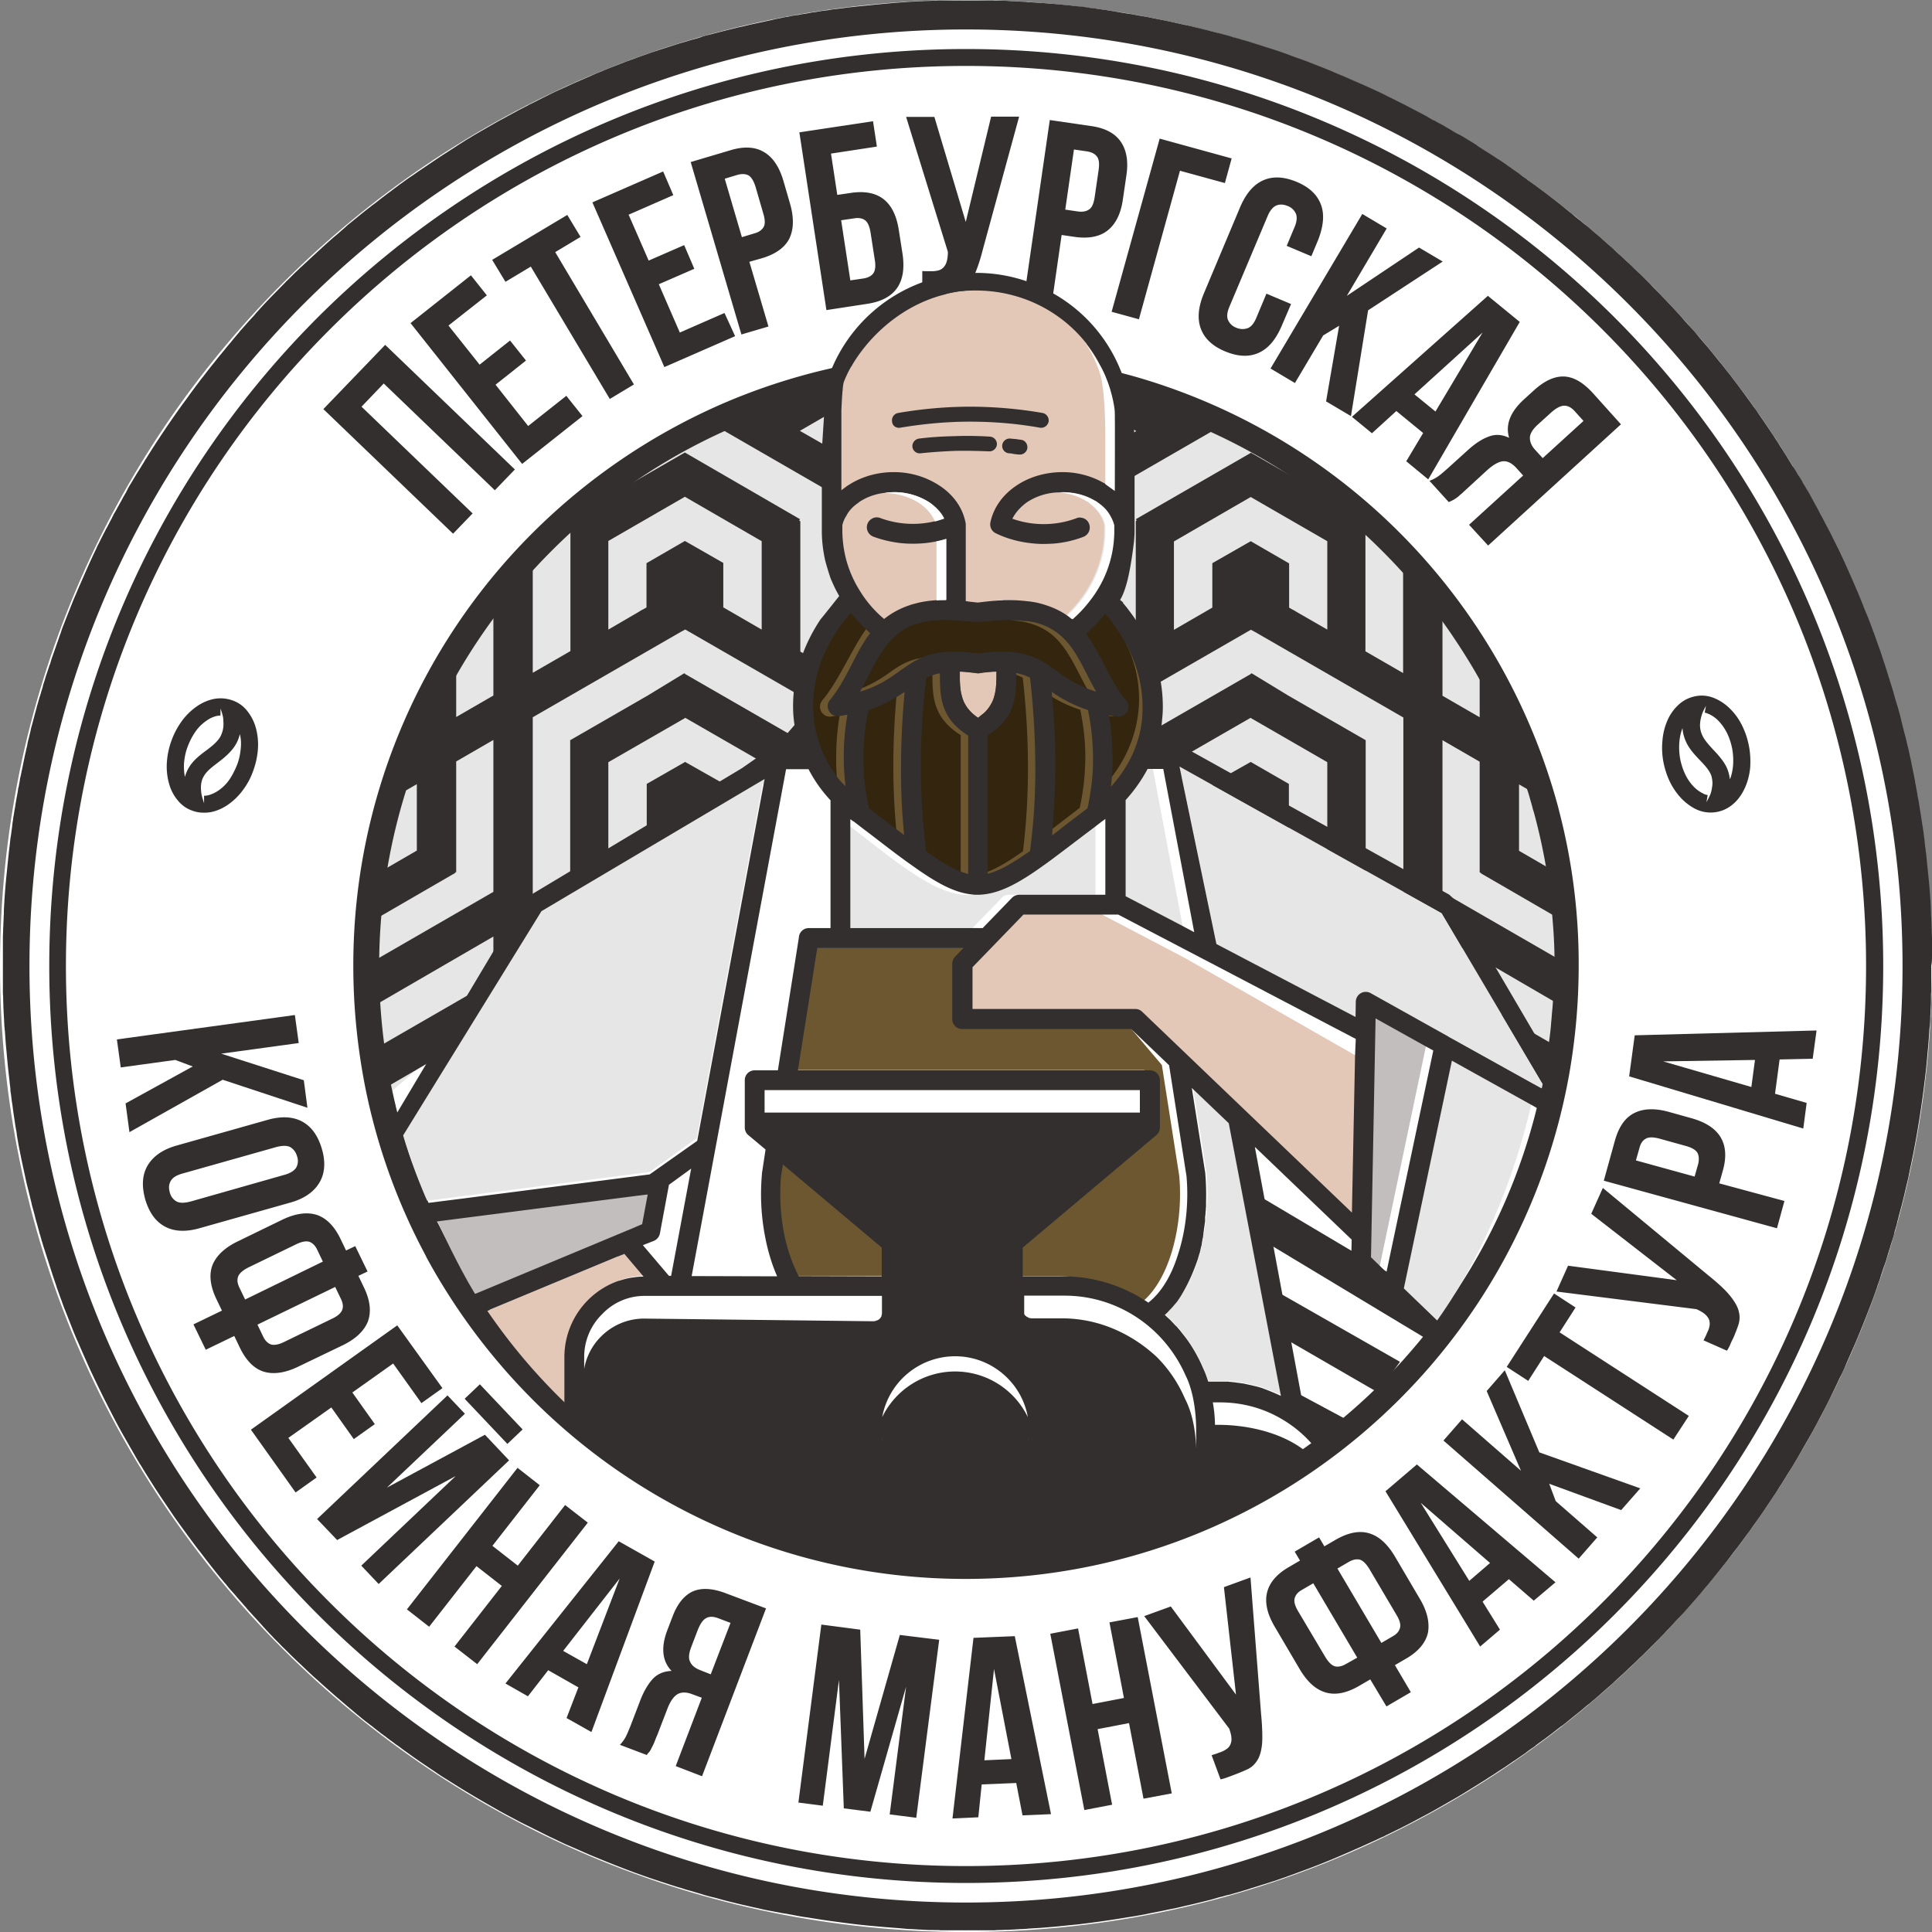<svg width="96" height="96" fill="none" xmlns="http://www.w3.org/2000/svg"><rect width="100%" height="100%" fill="#808080" stroke="none"/><path d="M48 96c26.51 0 48-21.49 48-48S74.51 0 48 0 0 21.49 0 48s21.49 48 48 48z" fill="#fff"/><path d="M78.024 47.916c0 2.22-.696 6.468-.696 6.468s-23.352-22.02-29.652-21.612c-4.068.264-28.74 21.912-28.74 21.912s-.768-4.44-.768-6.78c0-16.536 13.404-29.928 29.928-29.928s29.928 13.404 29.928 29.94z" fill="#E6E6E6"/><path d="M80.22 15.78C71.976 7.536 60.576 2.436 48 2.436s-23.964 5.1-32.22 13.344C7.536 24.036 2.448 35.424 2.448 48s5.1 23.976 13.344 32.22 19.632 13.344 32.22 13.344c12.576 0 23.976-5.1 32.22-13.344S93.576 60.588 93.576 48c-.012-12.576-5.112-23.964-13.356-32.22zm-.588 63.84c-8.1 8.1-19.284 13.104-31.632 13.104-12.348 0-23.532-5.004-31.62-13.104C8.28 71.532 3.276 60.348 3.276 48c0-12.348 5.004-23.532 13.104-31.62C24.468 8.28 35.652 3.276 48 3.276c12.348 0 23.532 5.004 31.632 13.104C87.72 24.468 92.724 35.652 92.724 48c0 12.348-5.004 23.532-13.092 31.62zm.588-63.84C71.976 7.536 60.576 2.436 48 2.436s-23.964 5.1-32.22 13.344C7.536 24.036 2.448 35.424 2.448 48s5.1 23.976 13.344 32.22 19.632 13.344 32.22 13.344c12.576 0 23.976-5.1 32.22-13.344S93.576 60.588 93.576 48c-.012-12.576-5.112-23.964-13.356-32.22zm-.588 63.84c-8.1 8.1-19.284 13.104-31.632 13.104-12.348 0-23.532-5.004-31.62-13.104C8.28 71.532 3.276 60.348 3.276 48c0-12.348 5.004-23.532 13.104-31.62C24.468 8.28 35.652 3.276 48 3.276c12.348 0 23.532 5.004 31.632 13.104C87.72 24.468 92.724 35.652 92.724 48c0 12.348-5.004 23.532-13.092 31.62zm.588-63.84C71.976 7.536 60.576 2.436 48 2.436s-23.964 5.1-32.22 13.344C7.536 24.036 2.448 35.424 2.448 48s5.1 23.976 13.344 32.22 19.632 13.344 32.22 13.344c12.576 0 23.976-5.1 32.22-13.344S93.576 60.588 93.576 48c-.012-12.576-5.112-23.964-13.356-32.22zm-.588 63.84c-8.1 8.1-19.284 13.104-31.632 13.104-12.348 0-23.532-5.004-31.62-13.104C8.28 71.532 3.276 60.348 3.276 48c0-12.348 5.004-23.532 13.104-31.62C24.468 8.28 35.652 3.276 48 3.276c12.348 0 23.532 5.004 31.632 13.104C87.72 24.468 92.724 35.652 92.724 48c0 12.348-5.004 23.532-13.092 31.62zm.588-63.84C71.976 7.536 60.576 2.436 48 2.436s-23.964 5.1-32.22 13.344C7.536 24.036 2.448 35.424 2.448 48s5.1 23.976 13.344 32.22 19.632 13.344 32.22 13.344c12.576 0 23.976-5.1 32.22-13.344S93.576 60.588 93.576 48c-.012-12.576-5.112-23.964-13.356-32.22zm-.588 63.84c-8.1 8.1-19.284 13.104-31.632 13.104-12.348 0-23.532-5.004-31.62-13.104C8.28 71.532 3.276 60.348 3.276 48c0-12.348 5.004-23.532 13.104-31.62C24.468 8.28 35.652 3.276 48 3.276c12.348 0 23.532 5.004 31.632 13.104C87.72 24.468 92.724 35.652 92.724 48c0 12.348-5.004 23.532-13.092 31.62zm.588-63.84C71.976 7.536 60.576 2.436 48 2.436s-23.964 5.1-32.22 13.344C7.536 24.036 2.448 35.424 2.448 48s5.1 23.976 13.344 32.22 19.632 13.344 32.22 13.344c12.576 0 23.976-5.1 32.22-13.344S93.576 60.588 93.576 48c-.012-12.576-5.112-23.964-13.356-32.22zm-.588 63.84c-8.1 8.1-19.284 13.104-31.632 13.104-12.348 0-23.532-5.004-31.62-13.104C8.28 71.532 3.276 60.348 3.276 48c0-12.348 5.004-23.532 13.104-31.62C24.468 8.28 35.652 3.276 48 3.276c12.348 0 23.532 5.004 31.632 13.104C87.72 24.468 92.724 35.652 92.724 48c0 12.348-5.004 23.532-13.092 31.62zm.588-63.84C71.976 7.536 60.576 2.436 48 2.436s-23.964 5.1-32.22 13.344C7.536 24.036 2.448 35.424 2.448 48s5.1 23.976 13.344 32.22 19.632 13.344 32.22 13.344c12.576 0 23.976-5.1 32.22-13.344S93.576 60.588 93.576 48c-.012-12.576-5.112-23.964-13.356-32.22zm-.588 63.84c-8.1 8.1-19.284 13.104-31.632 13.104-12.348 0-23.532-5.004-31.62-13.104C8.28 71.532 3.276 60.348 3.276 48c0-12.348 5.004-23.532 13.104-31.62C24.468 8.28 35.652 3.276 48 3.276c12.348 0 23.532 5.004 31.632 13.104C87.72 24.468 92.724 35.652 92.724 48c0 12.348-5.004 23.532-13.092 31.62zm.588-63.84C71.976 7.536 60.576 2.436 48 2.436s-23.964 5.1-32.22 13.344C7.536 24.036 2.448 35.424 2.448 48s5.1 23.976 13.344 32.22 19.632 13.344 32.22 13.344c12.576 0 23.976-5.1 32.22-13.344S93.576 60.588 93.576 48c-.012-12.576-5.112-23.964-13.356-32.22zm-.588 63.84c-8.1 8.1-19.284 13.104-31.632 13.104-12.348 0-23.532-5.004-31.62-13.104C8.28 71.532 3.276 60.348 3.276 48c0-12.348 5.004-23.532 13.104-31.62C24.468 8.28 35.652 3.276 48 3.276c12.348 0 23.532 5.004 31.632 13.104C87.72 24.468 92.724 35.652 92.724 48c0 12.348-5.004 23.532-13.092 31.62zm.588-63.84C71.976 7.536 60.576 2.436 48 2.436s-23.964 5.1-32.22 13.344C7.536 24.036 2.448 35.424 2.448 48s5.1 23.976 13.344 32.22 19.632 13.344 32.22 13.344c12.576 0 23.976-5.1 32.22-13.344S93.576 60.588 93.576 48c-.012-12.576-5.112-23.964-13.356-32.22zm-.588 63.84c-8.1 8.1-19.284 13.104-31.632 13.104-12.348 0-23.532-5.004-31.62-13.104C8.28 71.532 3.276 60.348 3.276 48c0-12.348 5.004-23.532 13.104-31.62C24.468 8.28 35.652 3.276 48 3.276c12.348 0 23.532 5.004 31.632 13.104C87.72 24.468 92.724 35.652 92.724 48c0 12.348-5.004 23.532-13.092 31.62zm.588-63.84C71.976 7.536 60.576 2.436 48 2.436s-23.964 5.1-32.22 13.344C7.536 24.036 2.448 35.424 2.448 48s5.1 23.976 13.344 32.22 19.632 13.344 32.22 13.344c12.576 0 23.976-5.1 32.22-13.344S93.576 60.588 93.576 48c-.012-12.576-5.112-23.964-13.356-32.22zm-.588 63.84c-8.1 8.1-19.284 13.104-31.632 13.104-12.348 0-23.532-5.004-31.62-13.104C8.28 71.532 3.276 60.348 3.276 48c0-12.348 5.004-23.532 13.104-31.62C24.468 8.28 35.652 3.276 48 3.276c12.348 0 23.532 5.004 31.632 13.104C87.72 24.468 92.724 35.652 92.724 48c0 12.348-5.004 23.532-13.092 31.62zm.588-63.84C71.976 7.536 60.576 2.436 48 2.436s-23.964 5.1-32.22 13.344C7.536 24.036 2.448 35.424 2.448 48s5.1 23.976 13.344 32.22 19.632 13.344 32.22 13.344c12.576 0 23.976-5.1 32.22-13.344S93.576 60.588 93.576 48c-.012-12.576-5.112-23.964-13.356-32.22zm-.588 63.84c-8.1 8.1-19.284 13.104-31.632 13.104-12.348 0-23.532-5.004-31.62-13.104C8.28 71.532 3.276 60.348 3.276 48c0-12.348 5.004-23.532 13.104-31.62C24.468 8.28 35.652 3.276 48 3.276c12.348 0 23.532 5.004 31.632 13.104C87.72 24.468 92.724 35.652 92.724 48c0 12.348-5.004 23.532-13.092 31.62zm.588-63.84C71.976 7.536 60.576 2.436 48 2.436s-23.964 5.1-32.22 13.344C7.536 24.036 2.448 35.424 2.448 48s5.1 23.976 13.344 32.22 19.632 13.344 32.22 13.344c12.576 0 23.976-5.1 32.22-13.344S93.576 60.588 93.576 48c-.012-12.576-5.112-23.964-13.356-32.22zm-.588 63.84c-8.1 8.1-19.284 13.104-31.632 13.104-12.348 0-23.532-5.004-31.62-13.104C8.28 71.532 3.276 60.348 3.276 48c0-12.348 5.004-23.532 13.104-31.62C24.468 8.28 35.652 3.276 48 3.276c12.348 0 23.532 5.004 31.632 13.104C87.72 24.468 92.724 35.652 92.724 48c0 12.348-5.004 23.532-13.092 31.62zm.588-63.84C71.976 7.536 60.576 2.436 48 2.436s-23.964 5.1-32.22 13.344C7.536 24.036 2.448 35.424 2.448 48s5.1 23.976 13.344 32.22 19.632 13.344 32.22 13.344c12.576 0 23.976-5.1 32.22-13.344S93.576 60.588 93.576 48c-.012-12.576-5.112-23.964-13.356-32.22zm-.588 63.84c-8.1 8.1-19.284 13.104-31.632 13.104-12.348 0-23.532-5.004-31.62-13.104C8.28 71.532 3.276 60.348 3.276 48c0-12.348 5.004-23.532 13.104-31.62C24.468 8.28 35.652 3.276 48 3.276c12.348 0 23.532 5.004 31.632 13.104C87.72 24.468 92.724 35.652 92.724 48c0 12.348-5.004 23.532-13.092 31.62zm.588-63.84C71.976 7.536 60.576 2.436 48 2.436s-23.964 5.1-32.22 13.344C7.536 24.036 2.448 35.424 2.448 48s5.1 23.976 13.344 32.22 19.632 13.344 32.22 13.344c12.576 0 23.976-5.1 32.22-13.344S93.576 60.588 93.576 48c-.012-12.576-5.112-23.964-13.356-32.22zm-.588 63.84c-8.1 8.1-19.284 13.104-31.632 13.104-12.348 0-23.532-5.004-31.62-13.104C8.28 71.532 3.276 60.348 3.276 48c0-12.348 5.004-23.532 13.104-31.62C24.468 8.28 35.652 3.276 48 3.276c12.348 0 23.532 5.004 31.632 13.104C87.72 24.468 92.724 35.652 92.724 48c0 12.348-5.004 23.532-13.092 31.62zm.588-63.84C71.976 7.536 60.576 2.436 48 2.436s-23.964 5.1-32.22 13.344C7.536 24.036 2.448 35.424 2.448 48s5.1 23.976 13.344 32.22 19.632 13.344 32.22 13.344c12.576 0 23.976-5.1 32.22-13.344S93.576 60.588 93.576 48c-.012-12.576-5.112-23.964-13.356-32.22zm-.588 63.84c-8.1 8.1-19.284 13.104-31.632 13.104-12.348 0-23.532-5.004-31.62-13.104C8.28 71.532 3.276 60.348 3.276 48c0-12.348 5.004-23.532 13.104-31.62C24.468 8.28 35.652 3.276 48 3.276c12.348 0 23.532 5.004 31.632 13.104C87.72 24.468 92.724 35.652 92.724 48c0 12.348-5.004 23.532-13.092 31.62zm.588-63.84C71.976 7.536 60.576 2.436 48 2.436s-23.964 5.1-32.22 13.344C7.536 24.036 2.448 35.424 2.448 48s5.1 23.976 13.344 32.22 19.632 13.344 32.22 13.344c12.576 0 23.976-5.1 32.22-13.344S93.576 60.588 93.576 48c-.012-12.576-5.112-23.964-13.356-32.22zm-.588 63.84c-8.1 8.1-19.284 13.104-31.632 13.104-12.348 0-23.532-5.004-31.62-13.104C8.28 71.532 3.276 60.348 3.276 48c0-12.348 5.004-23.532 13.104-31.62C24.468 8.28 35.652 3.276 48 3.276c12.348 0 23.532 5.004 31.632 13.104C87.72 24.468 92.724 35.652 92.724 48c0 12.348-5.004 23.532-13.092 31.62zm.588-63.84C71.976 7.536 60.576 2.436 48 2.436s-23.964 5.1-32.22 13.344C7.536 24.036 2.448 35.424 2.448 48s5.1 23.976 13.344 32.22 19.632 13.344 32.22 13.344c12.576 0 23.976-5.1 32.22-13.344S93.576 60.588 93.576 48c-.012-12.576-5.112-23.964-13.356-32.22zm-.588 63.84c-8.1 8.1-19.284 13.104-31.632 13.104-12.348 0-23.532-5.004-31.62-13.104C8.28 71.532 3.276 60.348 3.276 48c0-12.348 5.004-23.532 13.104-31.62C24.468 8.28 35.652 3.276 48 3.276c12.348 0 23.532 5.004 31.632 13.104C87.72 24.468 92.724 35.652 92.724 48c0 12.348-5.004 23.532-13.092 31.62zm.588-63.84C71.976 7.536 60.576 2.436 48 2.436s-23.964 5.1-32.22 13.344C7.536 24.036 2.448 35.424 2.448 48s5.1 23.976 13.344 32.22 19.632 13.344 32.22 13.344c12.576 0 23.976-5.1 32.22-13.344S93.576 60.588 93.576 48c-.012-12.576-5.112-23.964-13.356-32.22zm-.588 63.84c-8.1 8.1-19.284 13.104-31.632 13.104-12.348 0-23.532-5.004-31.62-13.104C8.28 71.532 3.276 60.348 3.276 48c0-12.348 5.004-23.532 13.104-31.62C24.468 8.28 35.652 3.276 48 3.276c12.348 0 23.532 5.004 31.632 13.104C87.72 24.468 92.724 35.652 92.724 48c0 12.348-5.004 23.532-13.092 31.62zm.588-63.84C71.976 7.536 60.576 2.436 48 2.436s-23.964 5.1-32.22 13.344C7.536 24.036 2.448 35.424 2.448 48s5.1 23.976 13.344 32.22 19.632 13.344 32.22 13.344c12.576 0 23.976-5.1 32.22-13.344S93.576 60.588 93.576 48c-.012-12.576-5.112-23.964-13.356-32.22zm-.588 63.84c-8.1 8.1-19.284 13.104-31.632 13.104-12.348 0-23.532-5.004-31.62-13.104C8.28 71.532 3.276 60.348 3.276 48c0-12.348 5.004-23.532 13.104-31.62C24.468 8.28 35.652 3.276 48 3.276c12.348 0 23.532 5.004 31.632 13.104C87.72 24.468 92.724 35.652 92.724 48c0 12.348-5.004 23.532-13.092 31.62zM96 47.448v-.816c0-.12-.012-.252-.012-.372 0-.096-.012-.204-.012-.3s-.012-.204-.012-.3c0-.084-.012-.168-.012-.24 0-.108-.012-.228-.012-.336 0-.084-.012-.168-.012-.252l-.036-.516-.036-.432c-.012-.084-.012-.156-.024-.24l-.108-1.068c-.012-.144-.036-.276-.048-.42 0-.012 0-.036-.012-.06l-.036-.336v-.024c-.024-.144-.036-.3-.06-.444l-.072-.468-.036-.228c-.024-.18-.06-.36-.084-.54a6.564 6.564 0 00-.096-.516v-.036c-.024-.156-.06-.312-.084-.468l-.036-.18v-.024l-.072-.372-.036-.168-.072-.36c-.012-.084-.036-.156-.048-.24-.048-.192-.084-.396-.132-.588 0-.012-.012-.036-.012-.048-.036-.132-.06-.264-.096-.396l-.036-.144c-.012-.036-.024-.084-.036-.12-.036-.168-.084-.336-.12-.492-.024-.096-.048-.192-.072-.3a3.885 3.885 0 00-.084-.3c-.024-.096-.048-.192-.084-.288-.024-.096-.06-.192-.084-.288l-.144-.504c0-.012 0-.012-.012-.024-.012-.06-.036-.12-.048-.168-.024-.072-.048-.144-.072-.228a1.056 1.056 0 00-.06-.18c0-.012-.012-.036-.012-.048 0-.012-.012-.024-.012-.048-.024-.084-.06-.168-.084-.264-.024-.084-.06-.18-.084-.264 0-.012 0-.024-.012-.024-.036-.12-.084-.252-.12-.372-.06-.18-.12-.372-.192-.552-.048-.132-.096-.276-.144-.408 0-.012-.012-.024-.012-.036-.036-.108-.084-.216-.12-.324-.012-.036-.024-.072-.036-.096-.012-.036-.024-.084-.048-.12v-.012c-.072-.192-.144-.384-.228-.576-.024-.048-.036-.096-.06-.144-.06-.144-.108-.288-.168-.42v-.012a.585.585 0 01-.036-.084c-.072-.168-.132-.336-.204-.492-.156-.36-.312-.72-.468-1.068a34.24 34.24 0 00-.444-.96c-.024-.06-.06-.108-.084-.168l-.18-.36c-.096-.204-.204-.408-.312-.612-.084-.156-.168-.324-.252-.48 0-.012-.012-.024-.012-.024-.096-.168-.18-.348-.276-.516-.096-.168-.18-.336-.276-.504-.06-.12-.132-.24-.204-.348v-.012s0-.012-.012-.012c-.048-.084-.096-.168-.144-.24a.091.091 0 01-.024-.048c-.048-.084-.096-.18-.156-.264a.251.251 0 00-.048-.072c-.012-.024-.024-.036-.036-.06-.072-.12-.144-.252-.228-.372a.026.026 0 00-.024-.024c-.108-.18-.228-.372-.336-.552l-.252-.396c-.06-.084-.108-.18-.168-.264-.06-.096-.132-.192-.192-.3-.108-.156-.216-.324-.324-.48-.168-.252-.348-.504-.516-.756-.06-.096-.132-.18-.192-.264-.012-.012-.012-.024-.024-.036-.312-.432-.624-.864-.948-1.284a10.541 10.541 0 00-.336-.432.21.21 0 00-.048-.06c-.108-.144-.228-.288-.336-.42-.24-.3-.48-.6-.732-.888-.12-.144-.252-.288-.372-.444-.12-.144-.24-.276-.372-.42l-.036-.036c-.12-.132-.24-.264-.36-.408l-.384-.42c-.132-.144-.264-.276-.396-.42-.12-.12-.24-.252-.36-.372l-.072-.072c-.12-.12-.24-.24-.36-.372l-.384-.384c-.084-.084-.168-.156-.252-.24-.108-.096-.204-.204-.312-.3a1.846 1.846 0 00-.156-.144c-.156-.144-.3-.288-.456-.42-.06-.06-.132-.12-.192-.18-.108-.108-.228-.204-.336-.3l-.336-.3c-.06-.06-.132-.108-.192-.168-.012-.012-.036-.024-.048-.036-.156-.132-.312-.276-.48-.408a.666.666 0 00-.096-.072 6.26 6.26 0 00-.324-.264c-.072-.06-.156-.12-.228-.192a.166.166 0 00-.048-.036l-.036-.036c-.144-.108-.288-.228-.42-.336-.3-.24-.6-.468-.912-.708l-.408-.3c-.036-.036-.084-.06-.132-.096-.108-.084-.216-.156-.336-.24-.024-.024-.048-.036-.072-.06-.108-.072-.216-.144-.312-.228l-.24-.168c-.024-.012-.048-.036-.072-.048-.06-.036-.108-.084-.168-.12a1.456 1.456 0 01-.168-.12c-.048-.036-.108-.072-.156-.108-.096-.06-.192-.132-.3-.192a10.86 10.86 0 00-.48-.312l-.396-.252c-.024-.012-.036-.024-.06-.036-.012-.012-.036-.024-.048-.036 0 0-.012 0-.012-.012-.012-.012-.036-.024-.048-.036-.132-.084-.264-.168-.408-.252-.156-.096-.312-.192-.468-.276-.012 0-.024-.012-.036-.012a6.444 6.444 0 01-.384-.228c-.012 0-.024-.012-.024-.012-.06-.036-.108-.06-.168-.096a5.468 5.468 0 00-.36-.204c-.048-.024-.084-.048-.132-.072-.024-.012-.048-.024-.084-.048a.092.092 0 00-.06-.024 7.21 7.21 0 01-.312-.18c-.168-.096-.336-.18-.516-.276-.348-.18-.684-.36-1.032-.528-.156-.084-.324-.156-.48-.24-.36-.18-.732-.348-1.104-.516-.36-.156-.708-.312-1.068-.468-.18-.072-.36-.144-.54-.228-.36-.144-.72-.288-1.092-.432-.18-.072-.372-.144-.552-.204-.168-.06-.336-.12-.492-.18-.036-.012-.06-.024-.096-.036-.168-.06-.336-.12-.516-.18s-.372-.12-.564-.18c-.18-.06-.372-.12-.564-.18-.192-.06-.372-.12-.564-.168-.156-.048-.312-.096-.468-.132-.012 0-.012 0-.024-.012-.096-.024-.192-.06-.288-.084l-.144-.036a3.217 3.217 0 00-.324-.084c-.096-.024-.18-.048-.276-.072-.108-.024-.216-.06-.312-.084h-.012l-.444-.108c-.192-.048-.384-.096-.576-.132-.384-.084-.78-.18-1.164-.252l-.54-.108-.18-.036-.42-.072c-.048-.012-.084-.012-.132-.024a3.753 3.753 0 00-.36-.06c-.024 0-.048-.012-.072-.012l-.216-.036C55.692.624 55.596.6 55.5.588l-.132-.024c-.048-.012-.096-.012-.144-.024-.108-.012-.204-.036-.312-.048-.096-.012-.18-.024-.264-.036-.048-.012-.108-.012-.156-.024L54.24.396h-.012a.608.608 0 01-.156-.024c-.18-.024-.348-.048-.528-.06a37.676 37.676 0 00-1.212-.12c-.204-.012-.408-.036-.612-.048l-.576-.036c-.048 0-.096 0-.132-.012-.144-.012-.288-.012-.432-.024-.084 0-.156-.012-.24-.012-.084 0-.168-.012-.24-.012-.144-.012-.3-.012-.444-.012h-.084c-.084 0-.168 0-.24-.012h-2.568c-.084 0-.168 0-.24.012h-.084c-.144 0-.3.012-.444.012-.084 0-.168.012-.24.012-.084 0-.156.012-.24.012-.144.012-.288.012-.432.024-.048 0-.096.012-.132.012-.396.024-.792.06-1.176.096-.408.036-.804.084-1.212.12-.18.024-.348.036-.528.06-.144.024-.3.036-.444.06-.036 0-.084.012-.12.012a2.803 2.803 0 00-.312.048l-.288.036h-.012l-.228.036c-.024 0-.036.012-.048.012l-.252.036c-.024 0-.036 0-.06.012-.072.012-.144.024-.204.036-.024 0-.048.012-.072.012a3.29 3.29 0 00-.336.06h-.036c-.024 0-.06.012-.084.012-.024 0-.048.012-.072.012a2.654 2.654 0 00-.3.06c-.024 0-.06.012-.084.012a2.654 2.654 0 00-.3.06c-.132.024-.264.048-.396.084l-1.164.252c-.192.048-.384.096-.576.132l-.432.108c-.108.024-.228.06-.336.084-.096.024-.18.048-.276.072-.108.024-.216.06-.324.084l-.144.036a2.606 2.606 0 00-.288.084c-.012 0-.012 0-.024.012-.156.048-.312.096-.468.132-.192.06-.384.12-.564.168-.192.06-.372.12-.564.18-.18.06-.372.12-.552.18-.372.12-.744.252-1.104.384-.18.072-.372.132-.552.204-.36.144-.732.276-1.092.432-.18.072-.36.144-.54.228-.36.156-.72.312-1.068.468-.18.084-.36.168-.528.24-.156.072-.312.144-.48.228l-.144.072-.432.216c-.156.084-.312.156-.48.24-.012.012-.024.012-.036.024-.144.072-.3.156-.444.228-.036.024-.072.036-.108.06l-.468.252c-.168.096-.336.18-.504.276l-.504.288c-.288.168-.588.336-.876.516-.084.048-.168.096-.252.156-.084.048-.168.108-.252.156-.048.036-.096.06-.144.096-.144.096-.3.192-.444.288-.108.072-.216.132-.312.204a.262.262 0 00-.06.036l-.108.072c-.324.216-.636.432-.96.648-.156.108-.3.216-.456.312-.012.012-.036.024-.048.036-.144.096-.276.204-.42.3-.012.012-.024.024-.036.024-.012.012-.024.012-.024.024-.132.096-.264.192-.384.288-.024.024-.06.036-.084.06-.096.072-.192.144-.3.228a.21.21 0 00-.06.048.666.666 0 00-.096.072 9.248 9.248 0 01-.408.312c-.132.108-.264.204-.396.312-.168.132-.336.276-.504.408-.108.096-.228.18-.336.276l-.036.036c-.036.036-.084.072-.12.108-.06.048-.108.096-.168.144-.108.096-.216.192-.324.276l-.324.288c-.36.324-.708.648-1.056.972-.048.036-.084.084-.132.12a1.195 1.195 0 01-.132.12 5.358 5.358 0 01-.264.252l-.204.204-.132.132c-.06.06-.12.108-.168.168-.252.252-.504.516-.756.768-.12.132-.252.264-.372.396l-.36.396v.012c-.048.048-.096.108-.144.156-.048.048-.096.108-.144.156-.132.144-.252.288-.384.432-.024.036-.06.06-.084.096-.012.012-.024.024-.036.048-.096.108-.18.216-.276.324l-.144.18c-.024.024-.048.06-.072.084-.024.024-.048.06-.072.084-.036.048-.072.084-.108.132-.084.108-.18.216-.264.324a.318.318 0 00-.06.072c-.084.096-.156.192-.24.3-.168.204-.336.42-.492.624-.072.096-.144.18-.216.276-.096.132-.192.252-.288.384-.108.144-.216.288-.324.444-.12.168-.24.324-.36.492a42.2 42.2 0 00-.348.492c-.12.168-.228.336-.348.504-.108.168-.228.336-.336.504-.084.132-.18.264-.264.408-.084.12-.156.24-.24.372-.072.108-.132.216-.204.324-.048.072-.084.144-.132.216-.048.072-.084.144-.132.216l-.18.288-.108.18c-.06.096-.12.204-.18.3s-.12.192-.168.288v.012c-.012.024-.036.06-.048.084v.012c-.06.108-.12.204-.18.312-.06.12-.132.24-.192.348-.012.024-.024.06-.048.084-.06.12-.12.228-.192.348a.56.56 0 00-.06.12.56.56 0 00-.06.12c-.024.048-.048.084-.072.132-.072.132-.132.264-.204.384-.072.144-.144.276-.216.42l-.144.288c-.048.096-.096.18-.132.276-.156.324-.312.66-.456.984-.156.36-.312.708-.468 1.068-.072.18-.156.36-.228.54-.144.36-.288.72-.432 1.092-.06.156-.12.3-.168.456-.024.084-.06.156-.084.24-.048.132-.096.276-.144.408-.06.18-.132.372-.192.552-.048.12-.084.252-.12.372 0 .012-.012.024-.012.036 0 .012 0 .024-.012.024l-.108.324c-.024.084-.06.168-.084.252-.036.108-.06.216-.096.312a1.45 1.45 0 00-.06.216c-.024.096-.06.18-.084.276-.024.096-.06.192-.084.276-.036.12-.072.252-.108.372-.012.036-.024.06-.024.096l-.108.396c-.024.096-.048.18-.072.276-.024.084-.048.18-.072.264a2.09 2.09 0 00-.06.264c-.036.132-.06.252-.096.384-.024.096-.048.18-.06.276-.012.096-.048.18-.06.276-.072.3-.132.612-.192.912-.036.144-.06.3-.096.444a.602.602 0 00-.024.144c-.012.084-.036.18-.048.264 0 .012 0 .036-.012.048 0 .012 0 .024-.012.036 0 .024-.012.048-.012.072 0 .036-.012.072-.012.096-.024.156-.06.312-.084.468 0 .024-.012.048-.012.072-.024.12-.036.24-.06.36s-.036.24-.06.36a.926.926 0 00-.024.18c-.024.12-.036.24-.048.36l-.036.252a2.803 2.803 0 01-.048.312v.024c0 .036-.012.072-.012.108 0 .036-.012.072-.012.108-.012.132-.036.276-.048.408-.012.072-.012.144-.024.216l-.108 1.068c-.012.084-.012.156-.024.24l-.036.432-.036.516c0 .084-.012.168-.012.252-.012.108-.012.228-.012.336 0 .084-.012.168-.012.24 0 .108-.012.204-.012.3s-.012.204-.012.3c0 .12-.012.252-.012.372v2.664c0 .084 0 .168.012.24v.084c0 .144.012.3.012.444 0 .084.012.168.012.252 0 .072.012.156.012.228.012.156.012.3.024.456 0 .036 0 .072.012.108 0 .036 0 .084.012.132.024.36.048.708.084 1.056.036.408.072.804.12 1.212.024.18.036.348.06.528 0 .036.012.084.012.12v.072l.036.252c0 .036.012.072.012.096.012.108.024.216.048.336l.036.288c.012.06.012.108.024.168l.072.48c0 .036.012.06.012.096l.072.396v.036c.012.048.012.108.024.156l.072.42.036.18.108.54.252 1.164.144.576.108.444v.012c.024.108.06.216.084.312.024.096.048.18.072.264.012.072.036.132.048.204.024.072.036.132.06.204l.108.396c.036.144.084.276.12.42a.17.17 0 00.024.072c.048.18.108.36.168.54.06.192.12.372.18.564.06.192.12.372.18.564.06.168.108.324.168.492.012.036.024.072.036.12l.18.504c.072.18.132.372.204.552.144.36.288.732.432 1.092.072.18.144.36.228.54.156.36.312.72.468 1.068.156.36.324.708.492 1.056.168.348.336.696.516 1.044.084.168.18.348.264.516.18.348.36.684.552 1.02l.288.504.288.504c.096.168.192.336.3.492.096.168.204.336.3.492.204.324.408.648.624.972.216.324.432.636.648.96.216.312.444.624.672.936.228.312.456.624.696.924.228.3.468.612.708.912a.262.262 0 00.048.06c.12.156.252.312.384.468.024.036.048.06.084.096.072.084.132.168.204.252.036.036.072.084.108.12.036.036.072.084.108.12.096.108.192.228.288.336.036.036.072.084.108.12.048.06.096.108.144.168.048.048.084.096.132.156l.012.012c.036.036.06.072.096.108l.396.432c.072.084.144.156.216.24.072.084.144.156.216.24.072.072.132.144.204.216.084.084.156.168.24.252l.192.192c.084.084.168.18.264.264.276.276.54.54.828.804.276.264.552.528.84.78.288.264.576.516.864.768.108.096.228.192.336.288.108.096.228.192.336.288.192.156.384.324.576.48.168.144.348.276.516.408.06.036.108.084.156.12.132.108.264.204.396.312.012 0 .012.012.024.012.06.048.132.096.192.144.12.096.24.18.372.276.084.072.18.132.264.192.144.108.288.216.444.324.312.228.624.444.948.66.156.108.324.216.48.324.156.108.324.216.48.312.324.204.648.408.984.612.336.204.66.396.996.588l.504.288c.336.192.672.372 1.02.552.168.096.348.18.516.264.156.072.3.156.456.228.048.024.084.036.12.06l.432.216c.024.012.06.024.096.048.156.072.312.144.456.216.18.084.348.168.528.24.36.156.708.312 1.068.468.72.3 1.44.588 2.184.864.372.132.732.264 1.104.384.18.06.372.12.552.18.18.06.372.12.564.18h.012c.012 0 .036.012.048.012l.072.024c.144.048.3.096.444.132.192.06.372.108.564.168.024.012.048.012.072.024.168.048.336.096.504.132.192.048.384.108.576.156.384.096.768.192 1.152.276.192.048.384.084.588.132.192.048.384.084.588.12.12.024.252.048.384.072a.602.602 0 00.144.024.602.602 0 00.144.024c.168.036.336.06.504.096.192.036.396.072.588.096.792.132 1.584.24 2.388.336.396.048.804.084 1.212.12.396.036.792.06 1.176.096.048 0 .096.012.132.012.144.012.288.012.432.024.084 0 .156.012.24.012.084 0 .168.012.24.012.144.012.3.012.444.012h.084c.084 0 .168 0 .24.012h2.568c.084 0 .168 0 .24-.012h.084c.144 0 .3-.012.444-.012.084 0 .168-.012.24-.012.084 0 .156-.012.24-.012.144-.012.288-.012.432-.024.048 0 .096-.012.132-.012l.576-.036c.204-.012.408-.036.612-.048.408-.036.804-.084 1.212-.12a49.72 49.72 0 002.388-.336c.204-.036.396-.06.588-.096.204-.036.42-.072.624-.12.192-.036.372-.072.552-.108.192-.036.384-.084.588-.12.192-.036.384-.084.588-.132.384-.084.768-.18 1.152-.276.156-.036.324-.084.48-.132.084-.024.156-.048.24-.06.12-.036.24-.072.36-.096a.884.884 0 00.168-.048h.012c.156-.048.3-.084.456-.132.144-.048.288-.084.42-.132.06-.024.132-.036.192-.06.168-.048.336-.108.504-.156.192-.06.372-.12.564-.18.168-.06.336-.12.516-.18.036-.012.06-.024.096-.036.168-.06.336-.12.492-.18a37.498 37.498 0 002.184-.864c.36-.156.72-.312 1.068-.468.18-.084.348-.156.528-.24.024-.012.036-.024.06-.024.144-.072.288-.144.444-.204.012-.012.024-.012.036-.024.168-.084.348-.168.516-.252a27.74 27.74 0 001.032-.528c.336-.18.684-.36 1.02-.552l.504-.288c.336-.192.672-.384.996-.588.336-.204.66-.408.984-.612.156-.108.324-.204.48-.312.144-.096.288-.192.444-.288.012-.012.036-.024.048-.036.012-.012.024-.012.036-.024.144-.096.276-.192.408-.276.012 0 .012-.012.024-.012 0 0 .012 0 .012-.012.12-.084.228-.156.348-.24.072-.048.144-.096.216-.156.096-.072.192-.144.288-.204.048-.036.108-.072.156-.12.12-.096.252-.18.372-.276.012 0 .012-.012.024-.012l.444-.336c.156-.12.3-.24.456-.348.156-.108.3-.24.456-.36.144-.12.3-.24.444-.36.12-.096.24-.204.36-.3a.166.166 0 01.048-.036c.096-.072.18-.156.276-.228l.012-.012.252-.216.036-.036.276-.24c0-.012.012-.012.012-.012.036-.024.06-.06.096-.084.12-.108.252-.216.372-.336l.42-.384c.144-.132.276-.264.42-.396.12-.108.228-.216.336-.324.072-.072.144-.132.216-.204l.276-.276.36-.36.168-.168.024-.024c.084-.096.18-.18.264-.276.132-.144.264-.276.396-.42.12-.132.24-.264.36-.384.144-.156.3-.324.444-.492.12-.132.24-.276.36-.408.12-.144.252-.288.372-.444.252-.288.492-.588.732-.888.24-.3.48-.6.708-.912.24-.3.468-.612.696-.924.12-.156.228-.312.336-.468.228-.312.444-.624.66-.948.216-.324.432-.636.636-.972.108-.156.204-.324.312-.492.108-.18.228-.36.336-.54.084-.144.18-.3.264-.444a9104924001285.578 9104924001285.578 0 00.576-1.008c.192-.336.372-.672.552-1.02.18-.336.36-.684.528-1.032.096-.204.192-.396.288-.6.06-.132.12-.264.192-.396.096-.192.18-.384.264-.588.156-.36.312-.708.468-1.068.3-.72.588-1.44.864-2.184l.18-.504c.012-.036.024-.072.036-.12.06-.156.12-.324.168-.492.06-.18.12-.372.192-.564.06-.168.108-.336.156-.504.024-.06.036-.132.06-.192.048-.144.084-.288.132-.42.048-.156.096-.3.132-.456v-.024c.012-.06.036-.108.048-.168.036-.12.072-.24.096-.36.024-.084.048-.156.06-.24.048-.156.084-.312.132-.48l.144-.576.108-.468c.024-.096.048-.192.072-.3.024-.072.036-.156.048-.228.012-.072.036-.144.048-.216v-.024c0-.012.012-.036.012-.048.156-.732.3-1.476.42-2.232.132-.792.24-1.584.336-2.388.048-.408.084-.804.12-1.212.036-.348.06-.708.084-1.056 0-.048 0-.084.012-.132 0-.036 0-.072.012-.108.012-.144.024-.3.024-.456 0-.072.012-.156.012-.228 0-.084.012-.168.012-.252.012-.144.012-.288.012-.444v-.084c0-.084 0-.168.012-.24v-1.296c.036-.156.036-.348.036-.528zM80.904 80.904C72.48 89.328 60.852 94.536 48 94.536c-12.852 0-24.48-5.208-32.904-13.632C6.672 72.48 1.464 60.852 1.464 48c0-12.852 5.208-24.48 13.632-32.904C23.52 6.672 35.148 1.464 48 1.464c12.852 0 24.48 5.208 32.904 13.632C89.328 23.52 94.536 35.148 94.536 48c0 12.852-5.208 24.48-13.632 32.904zM48 2.436c-12.576 0-23.964 5.1-32.22 13.344C7.536 24.036 2.448 35.424 2.448 48s5.1 23.976 13.344 32.22 19.632 13.344 32.22 13.344c12.576 0 23.976-5.1 32.22-13.344S93.576 60.588 93.576 48c0-12.576-5.1-23.976-13.344-32.22C71.976 7.536 60.576 2.436 48 2.436zM79.632 79.62c-8.1 8.1-19.284 13.104-31.632 13.104-12.348 0-23.532-5.004-31.62-13.104C8.28 71.532 3.276 60.348 3.276 48c0-12.348 5.004-23.532 13.104-31.62C24.468 8.28 35.652 3.276 48 3.276c12.348 0 23.532 5.004 31.632 13.104C87.72 24.468 92.724 35.652 92.724 48c0 12.348-5.004 23.532-13.092 31.62zm.588-63.84C71.976 7.536 60.576 2.436 48 2.436s-23.964 5.1-32.22 13.344C7.536 24.036 2.448 35.424 2.448 48s5.1 23.976 13.344 32.22 19.632 13.344 32.22 13.344c12.576 0 23.976-5.1 32.22-13.344S93.576 60.588 93.576 48c-.012-12.576-5.112-23.964-13.356-32.22zm-.588 63.84c-8.1 8.1-19.284 13.104-31.632 13.104-12.348 0-23.532-5.004-31.62-13.104C8.28 71.532 3.276 60.348 3.276 48c0-12.348 5.004-23.532 13.104-31.62C24.468 8.28 35.652 3.276 48 3.276c12.348 0 23.532 5.004 31.632 13.104C87.72 24.468 92.724 35.652 92.724 48c0 12.348-5.004 23.532-13.092 31.62zm.588-63.84C71.976 7.536 60.576 2.436 48 2.436s-23.964 5.1-32.22 13.344C7.536 24.036 2.448 35.424 2.448 48s5.1 23.976 13.344 32.22 19.632 13.344 32.22 13.344c12.576 0 23.976-5.1 32.22-13.344S93.576 60.588 93.576 48c-.012-12.576-5.112-23.964-13.356-32.22zm-.588 63.84c-8.1 8.1-19.284 13.104-31.632 13.104-12.348 0-23.532-5.004-31.62-13.104C8.28 71.532 3.276 60.348 3.276 48c0-12.348 5.004-23.532 13.104-31.62C24.468 8.28 35.652 3.276 48 3.276c12.348 0 23.532 5.004 31.632 13.104C87.72 24.468 92.724 35.652 92.724 48c0 12.348-5.004 23.532-13.092 31.62zm.588-63.84C71.976 7.536 60.576 2.436 48 2.436s-23.964 5.1-32.22 13.344C7.536 24.036 2.448 35.424 2.448 48s5.1 23.976 13.344 32.22 19.632 13.344 32.22 13.344c12.576 0 23.976-5.1 32.22-13.344S93.576 60.588 93.576 48c-.012-12.576-5.112-23.964-13.356-32.22zm-.588 63.84c-8.1 8.1-19.284 13.104-31.632 13.104-12.348 0-23.532-5.004-31.62-13.104C8.28 71.532 3.276 60.348 3.276 48c0-12.348 5.004-23.532 13.104-31.62C24.468 8.28 35.652 3.276 48 3.276c12.348 0 23.532 5.004 31.632 13.104C87.72 24.468 92.724 35.652 92.724 48c0 12.348-5.004 23.532-13.092 31.62zm.588-63.84C71.976 7.536 60.576 2.436 48 2.436s-23.964 5.1-32.22 13.344C7.536 24.036 2.448 35.424 2.448 48s5.1 23.976 13.344 32.22 19.632 13.344 32.22 13.344c12.576 0 23.976-5.1 32.22-13.344S93.576 60.588 93.576 48c-.012-12.576-5.112-23.964-13.356-32.22zm-.588 63.84c-8.1 8.1-19.284 13.104-31.632 13.104-12.348 0-23.532-5.004-31.62-13.104C8.28 71.532 3.276 60.348 3.276 48c0-12.348 5.004-23.532 13.104-31.62C24.468 8.28 35.652 3.276 48 3.276c12.348 0 23.532 5.004 31.632 13.104C87.72 24.468 92.724 35.652 92.724 48c0 12.348-5.004 23.532-13.092 31.62zm.588-63.84C71.976 7.536 60.576 2.436 48 2.436s-23.964 5.1-32.22 13.344C7.536 24.036 2.448 35.424 2.448 48s5.1 23.976 13.344 32.22 19.632 13.344 32.22 13.344c12.576 0 23.976-5.1 32.22-13.344S93.576 60.588 93.576 48c-.012-12.576-5.112-23.964-13.356-32.22zm-.588 63.84c-8.1 8.1-19.284 13.104-31.632 13.104-12.348 0-23.532-5.004-31.62-13.104C8.28 71.532 3.276 60.348 3.276 48c0-12.348 5.004-23.532 13.104-31.62C24.468 8.28 35.652 3.276 48 3.276c12.348 0 23.532 5.004 31.632 13.104C87.72 24.468 92.724 35.652 92.724 48c0 12.348-5.004 23.532-13.092 31.62zm.588-63.84C71.976 7.536 60.576 2.436 48 2.436s-23.964 5.1-32.22 13.344C7.536 24.036 2.448 35.424 2.448 48s5.1 23.976 13.344 32.22 19.632 13.344 32.22 13.344c12.576 0 23.976-5.1 32.22-13.344S93.576 60.588 93.576 48c-.012-12.576-5.112-23.964-13.356-32.22zm-.588 63.84c-8.1 8.1-19.284 13.104-31.632 13.104-12.348 0-23.532-5.004-31.62-13.104C8.28 71.532 3.276 60.348 3.276 48c0-12.348 5.004-23.532 13.104-31.62C24.468 8.28 35.652 3.276 48 3.276c12.348 0 23.532 5.004 31.632 13.104C87.72 24.468 92.724 35.652 92.724 48c0 12.348-5.004 23.532-13.092 31.62zm.588-63.84C71.976 7.536 60.576 2.436 48 2.436s-23.964 5.1-32.22 13.344C7.536 24.036 2.448 35.424 2.448 48s5.1 23.976 13.344 32.22 19.632 13.344 32.22 13.344c12.576 0 23.976-5.1 32.22-13.344S93.576 60.588 93.576 48c-.012-12.576-5.112-23.964-13.356-32.22zm-.588 63.84c-8.1 8.1-19.284 13.104-31.632 13.104-12.348 0-23.532-5.004-31.62-13.104C8.28 71.532 3.276 60.348 3.276 48c0-12.348 5.004-23.532 13.104-31.62C24.468 8.28 35.652 3.276 48 3.276c12.348 0 23.532 5.004 31.632 13.104C87.72 24.468 92.724 35.652 92.724 48c0 12.348-5.004 23.532-13.092 31.62zm.588-63.84C71.976 7.536 60.576 2.436 48 2.436s-23.964 5.1-32.22 13.344C7.536 24.036 2.448 35.424 2.448 48s5.1 23.976 13.344 32.22 19.632 13.344 32.22 13.344c12.576 0 23.976-5.1 32.22-13.344S93.576 60.588 93.576 48c-.012-12.576-5.112-23.964-13.356-32.22zm-.588 63.84c-8.1 8.1-19.284 13.104-31.632 13.104-12.348 0-23.532-5.004-31.62-13.104C8.28 71.532 3.276 60.348 3.276 48c0-12.348 5.004-23.532 13.104-31.62C24.468 8.28 35.652 3.276 48 3.276c12.348 0 23.532 5.004 31.632 13.104C87.72 24.468 92.724 35.652 92.724 48c0 12.348-5.004 23.532-13.092 31.62zm.588-63.84C71.976 7.536 60.576 2.436 48 2.436s-23.964 5.1-32.22 13.344C7.536 24.036 2.448 35.424 2.448 48s5.1 23.976 13.344 32.22 19.632 13.344 32.22 13.344c12.576 0 23.976-5.1 32.22-13.344S93.576 60.588 93.576 48c-.012-12.576-5.112-23.964-13.356-32.22zm-.588 63.84c-8.1 8.1-19.284 13.104-31.632 13.104-12.348 0-23.532-5.004-31.62-13.104C8.28 71.532 3.276 60.348 3.276 48c0-12.348 5.004-23.532 13.104-31.62C24.468 8.28 35.652 3.276 48 3.276c12.348 0 23.532 5.004 31.632 13.104C87.72 24.468 92.724 35.652 92.724 48c0 12.348-5.004 23.532-13.092 31.62zm.588-63.84C71.976 7.536 60.576 2.436 48 2.436s-23.964 5.1-32.22 13.344C7.536 24.036 2.448 35.424 2.448 48s5.1 23.976 13.344 32.22 19.632 13.344 32.22 13.344c12.576 0 23.976-5.1 32.22-13.344S93.576 60.588 93.576 48c-.012-12.576-5.112-23.964-13.356-32.22zm-.588 63.84c-8.1 8.1-19.284 13.104-31.632 13.104-12.348 0-23.532-5.004-31.62-13.104C8.28 71.532 3.276 60.348 3.276 48c0-12.348 5.004-23.532 13.104-31.62C24.468 8.28 35.652 3.276 48 3.276c12.348 0 23.532 5.004 31.632 13.104C87.72 24.468 92.724 35.652 92.724 48c0 12.348-5.004 23.532-13.092 31.62zm.588-63.84C71.976 7.536 60.576 2.436 48 2.436s-23.964 5.1-32.22 13.344C7.536 24.036 2.448 35.424 2.448 48s5.1 23.976 13.344 32.22 19.632 13.344 32.22 13.344c12.576 0 23.976-5.1 32.22-13.344S93.576 60.588 93.576 48c-.012-12.576-5.112-23.964-13.356-32.22zm-.588 63.84c-8.1 8.1-19.284 13.104-31.632 13.104-12.348 0-23.532-5.004-31.62-13.104C8.28 71.532 3.276 60.348 3.276 48c0-12.348 5.004-23.532 13.104-31.62C24.468 8.28 35.652 3.276 48 3.276c12.348 0 23.532 5.004 31.632 13.104C87.72 24.468 92.724 35.652 92.724 48c0 12.348-5.004 23.532-13.092 31.62zm.588-63.84C71.976 7.536 60.576 2.436 48 2.436s-23.964 5.1-32.22 13.344C7.536 24.036 2.448 35.424 2.448 48s5.1 23.976 13.344 32.22 19.632 13.344 32.22 13.344c12.576 0 23.976-5.1 32.22-13.344S93.576 60.588 93.576 48c-.012-12.576-5.112-23.964-13.356-32.22zm-.588 63.84c-8.1 8.1-19.284 13.104-31.632 13.104-12.348 0-23.532-5.004-31.62-13.104C8.28 71.532 3.276 60.348 3.276 48c0-12.348 5.004-23.532 13.104-31.62C24.468 8.28 35.652 3.276 48 3.276c12.348 0 23.532 5.004 31.632 13.104C87.72 24.468 92.724 35.652 92.724 48c0 12.348-5.004 23.532-13.092 31.62zm.588-63.84C71.976 7.536 60.576 2.436 48 2.436s-23.964 5.1-32.22 13.344C7.536 24.036 2.448 35.424 2.448 48s5.1 23.976 13.344 32.22 19.632 13.344 32.22 13.344c12.576 0 23.976-5.1 32.22-13.344S93.576 60.588 93.576 48c-.012-12.576-5.112-23.964-13.356-32.22zm-.588 63.84c-8.1 8.1-19.284 13.104-31.632 13.104-12.348 0-23.532-5.004-31.62-13.104C8.28 71.532 3.276 60.348 3.276 48c0-12.348 5.004-23.532 13.104-31.62C24.468 8.28 35.652 3.276 48 3.276c12.348 0 23.532 5.004 31.632 13.104C87.72 24.468 92.724 35.652 92.724 48c0 12.348-5.004 23.532-13.092 31.62zm.588-63.84C71.976 7.536 60.576 2.436 48 2.436s-23.964 5.1-32.22 13.344C7.536 24.036 2.448 35.424 2.448 48s5.1 23.976 13.344 32.22 19.632 13.344 32.22 13.344c12.576 0 23.976-5.1 32.22-13.344S93.576 60.588 93.576 48c-.012-12.576-5.112-23.964-13.356-32.22zm-.588 63.84c-8.1 8.1-19.284 13.104-31.632 13.104-12.348 0-23.532-5.004-31.62-13.104C8.28 71.532 3.276 60.348 3.276 48c0-12.348 5.004-23.532 13.104-31.62C24.468 8.28 35.652 3.276 48 3.276c12.348 0 23.532 5.004 31.632 13.104C87.72 24.468 92.724 35.652 92.724 48c0 12.348-5.004 23.532-13.092 31.62zm.588-63.84C71.976 7.536 60.576 2.436 48 2.436s-23.964 5.1-32.22 13.344C7.536 24.036 2.448 35.424 2.448 48s5.1 23.976 13.344 32.22 19.632 13.344 32.22 13.344c12.576 0 23.976-5.1 32.22-13.344S93.576 60.588 93.576 48c-.012-12.576-5.112-23.964-13.356-32.22zm-.588 63.84c-8.1 8.1-19.284 13.104-31.632 13.104-12.348 0-23.532-5.004-31.62-13.104C8.28 71.532 3.276 60.348 3.276 48c0-12.348 5.004-23.532 13.104-31.62C24.468 8.28 35.652 3.276 48 3.276c12.348 0 23.532 5.004 31.632 13.104C87.72 24.468 92.724 35.652 92.724 48c0 12.348-5.004 23.532-13.092 31.62zm.588-63.84C71.976 7.536 60.576 2.436 48 2.436s-23.964 5.1-32.22 13.344C7.536 24.036 2.448 35.424 2.448 48s5.1 23.976 13.344 32.22 19.632 13.344 32.22 13.344c12.576 0 23.976-5.1 32.22-13.344S93.576 60.588 93.576 48c-.012-12.576-5.112-23.964-13.356-32.22zm-.588 63.84c-8.1 8.1-19.284 13.104-31.632 13.104-12.348 0-23.532-5.004-31.62-13.104C8.28 71.532 3.276 60.348 3.276 48c0-12.348 5.004-23.532 13.104-31.62C24.468 8.28 35.652 3.276 48 3.276c12.348 0 23.532 5.004 31.632 13.104C87.72 24.468 92.724 35.652 92.724 48c0 12.348-5.004 23.532-13.092 31.62z" fill="#332F2F"/><path d="M77.496 40.392l-.072-.288A30.551 30.551 0 0069.54 26.46a30.445 30.445 0 00-13.332-7.8 19.329 19.329 0 01-.408-.108c-.012 0-.024-.012-.048-.012-.012 0-.036-.012-.048-.012a7.335 7.335 0 00-.492-.12c-.132-.036-.264-.06-.408-.096h-.036c-.012 0-.024 0-.036-.012h-.012a.426.426 0 00-.12-.024h-.048a30.309 30.309 0 00-6.564-.708c-1.908 0-3.78.18-5.592.516h-.012c-.024 0-.048.012-.072.012-.012 0-.036 0-.048.012h-.024c-.3.048-.6.12-.888.18-.024 0-.036.012-.06.012s-.036.012-.048.012a30.683 30.683 0 00-5.436 1.788 30.715 30.715 0 00-9.336 6.372 30.322 30.322 0 00-8.916 21.54c0 2.028.204 4.008.576 5.928a30.163 30.163 0 003 8.412c.036.072.06.132.096.192a30.88 30.88 0 005.232 6.996 30.365 30.365 0 0021.528 8.916c8.412 0 16.02-3.408 21.54-8.916a30.353 30.353 0 008.436-16.116 31.12 31.12 0 00.48-5.424 30.04 30.04 0 00-.948-7.608zm-.288 8.268v.228c0 .156-.012.324-.024.48-.012.336-.036.672-.072 1.02-.012.204-.036.396-.048.588-.036.384-.084.756-.144 1.128v.024l-.036.228c0 .036-.012.06-.012.096l-.036.228c-.048.324-.108.636-.168.96 0 .024-.012.06-.012.096l-.024.096v.024c-.012.036-.012.072-.024.108-.012.036-.012.072-.024.108l-.18.792c-.012.036-.012.072-.024.108-.012.036-.012.072-.024.108a28.984 28.984 0 01-3.864 8.88s0 .012-.012.012v.012c-.324.504-.66.984-1.02 1.464-.012.024-.036.048-.048.072-.012.024-.036.048-.048.072-.024.036-.048.072-.072.096l-.036.036c-.024.024-.036.048-.048.072-.108.144-.228.288-.336.432a.318.318 0 01-.06.072.318.318 0 01-.06.072 31.39 31.39 0 01-2.064 2.304 29.967 29.967 0 01-2.616 2.328c-.024.012-.036.036-.06.048-.024.012-.036.036-.06.048-.216.168-.444.336-.66.504-.024.012-.036.036-.06.048a.262.262 0 00-.06.048l-.252.18c-.024.024-.048.036-.084.06-.024.024-.06.036-.084.06a29.124 29.124 0 01-7.176 3.66 28.636 28.636 0 01-5.664 1.332c-.012 0-.036 0-.048.012-1.248.156-2.52.252-3.804.252-3.576 0-6.996-.636-10.164-1.812a27.963 27.963 0 01-5.208-2.556 28.477 28.477 0 01-4.5-3.444.776.776 0 00-.108-.096c-.132-.132-.276-.252-.408-.384a2.741 2.741 0 01-.264-.264 29.376 29.376 0 01-3.024-3.552c0-.012-.012-.012-.012-.024-.024-.036-.048-.06-.072-.096-.012-.012-.024-.024-.024-.036-.012-.012-.024-.036-.036-.048a.166.166 0 01-.036-.048c-.072-.096-.132-.192-.204-.288-.036-.048-.072-.108-.108-.156-.024-.036-.048-.06-.06-.096-.012-.024-.024-.048-.048-.06-.024-.036-.036-.06-.06-.096-.024-.036-.048-.06-.06-.096-.42-.624-.804-1.26-1.164-1.908 0-.012-.012-.012-.012-.024-.084-.144-.156-.288-.228-.432-.18-.324-.336-.648-.504-.972-.024-.036-.036-.072-.06-.108-.012-.012-.012-.024-.024-.048l-.036-.072c-.012-.012-.012-.024-.024-.048a11.393 11.393 0 01-.3-.672c-.012-.036-.036-.072-.048-.12-.012-.048-.036-.072-.048-.108-.012-.012-.012-.036-.024-.048-.048-.108-.096-.216-.132-.324-.048-.096-.084-.204-.12-.3-.024-.072-.06-.144-.096-.228-.036-.084-.06-.156-.096-.24-.024-.048-.036-.096-.06-.144l-.252-.684c-.036-.12-.084-.228-.12-.348-.036-.12-.072-.228-.108-.348a.222.222 0 01-.024-.084c-.036-.132-.084-.264-.12-.396-.012-.024-.012-.048-.024-.084-.012-.024-.012-.06-.024-.084-.06-.18-.108-.372-.156-.564a3.993 3.993 0 01-.096-.36c-.012-.024-.012-.06-.024-.084l-.072-.288v-.012a29.348 29.348 0 01-.828-6.936c0-8.064 3.276-15.372 8.556-20.652a29.008 29.008 0 0112.48-7.392c.372-.108.756-.216 1.14-.3h.012c.192-.048.396-.096.6-.144.036-.012.072-.012.108-.024l.204-.036c1.968-.42 4.02-.648 6.12-.648 2.352 0 4.644.276 6.84.804h.012c.024 0 .036 0 .048.012.108.024.216.048.324.084h.036c.012 0 .024.012.024.012.12.024.24.06.348.096.156.048.312.084.468.132.012 0 .024 0 .036.012a.17.17 0 01.072.024 29.056 29.056 0 0112.432 7.38 29.987 29.987 0 011.86 2.04c.36.444.708.888 1.044 1.344.216.3.432.6.636.912.6.888 1.164 1.824 1.668 2.784.036.06.072.12.096.18.144.276.288.564.42.852.048.084.084.168.12.252.48 1.044.912 2.124 1.26 3.228.024.084.06.168.084.252.06.168.108.336.156.516.036.12.072.252.108.384.012.072.036.132.06.204a29.37 29.37 0 01.672 3.12c.024.12.036.252.06.372s.036.252.048.372c.024.204.06.408.072.6.036.3.06.6.084.9l.036.468a24.5 24.5 0 01.06 1.884 4.478 4.478 0 00-.036.6z" fill="#332F2F"/><path d="M39.756 25.896l-.048-.036.048-.06-5.7-3.3h-.012v-.024l-4.368 2.52c-.36.288-.72.588-1.068.9-.036.036-.084.072-.12.108-.048.036-.096.084-.144.12v6.228l-1.872 1.08V27.96s-.792.864-1.068 1.212c-.252.312-.888 1.14-.888 1.14v4.248l-1.848 1.068v-2.52a28.545 28.545 0 00-1.752 3.54c-.072.156-.132.324-.204.492-.288.744-.552 1.5-.792 2.28l.792-.456v3.3l-1.656.96a30.59 30.59 0 00-.276 2.376l3.852-2.232-.036-.024h.072v-5.508l1.848-1.068v7.548l-5.82 3.36v.144c0 .684.024 1.368.072 2.052l5.748-3.336v2.184l-5.532 3.192c.096.684.216 1.356.36 2.028l8.4-4.884-1.272-.732v-2.928l.792-.468-.792-.456V35.64l7.368-4.248.204-.108h.012l5.664 3.264.948-1.644-.9-.528v-6.48h-.012zm-9.528 5.388V26.88l3.804-2.196 3.816 2.208v4.392L35.94 30.18v-2.208l-1.908-1.092-1.908 1.104v2.196l-.036.024-.084.048-.204.108h.012l-1.584.924zm9.516-9.876l3.072-1.776v-.576c-.348.06-.684.132-1.02.204l-.204.036c-.036.012-.072.012-.108.024l-.6.144h-.012c-.384.096-.756.192-1.128.312-.612.18-1.212.372-1.8.588l-.024-.012s-.18.072-.408.156c-.264.108-.588.228-.744.288-.264.108-1.056.456-1.056.456l.024.012 6.384 3.684 1.188-1.5-3.564-2.04z" fill="#332F2F"/><path d="M34.044 33.48l-.048-.024-1.812 1.104-3.852 2.22v7.392h1.896v-6.3l3.816-2.196v-.012l4.188 2.412.936-1.632-5.124-2.952v-.012z" fill="#332F2F"/><path d="M32.136 38.952v2.196l-.324.18 1.932 1.08.3-.156 1.908-1.104V38.94l-1.908-1.08-1.908 1.092zM63.264 66.18l5.208 3.012 1.092-1.524-6.204-3.54-.096 2.052zm.816 4.32l2.136 1.788 1.092-1.536-3.444-1.848.216 1.596zm-1.5-11.064l-.168 1.992 9.204 5.544 1.092-1.524-10.128-6.012zm14.844-9.552c.048-.672.072-1.356.072-2.052v-.144l-5.82-3.36V36.78l1.848 1.068v5.508h.072l-.036.024 3.852 2.232a30.59 30.59 0 00-.276-2.376l-1.656-.96v-3.3l.792.456a24.341 24.341 0 00-.792-2.28c-.06-.168-.132-.324-.204-.492a29.402 29.402 0 00-1.752-3.54v2.52l-1.848-1.068v-4.248s-.636-.828-.888-1.14c-.276-.348-1.068-1.212-1.068-1.212v5.472l-1.872-1.08v-6.228a1.271 1.271 0 00-.144-.12c-.036-.036-.084-.072-.12-.108a24.93 24.93 0 00-1.068-.9l-4.368-2.52v.024h-.012l-5.7 3.288.048.06-.048.036v6.492l-.9.528.948 1.644 5.664-3.264h.012l.204.108 7.368 4.248v8.832l-.792.456.792.468v2.928l-1.272.732 8.4 4.884a28.66 28.66 0 00.36-2.028l-5.544-3.204v-2.184l5.748 3.348zm-11.472-18.6l-1.584-.912h.012l-.204-.108-.084-.048-.036-.024v-2.196l-1.908-1.104-1.908 1.092v2.208l-1.908 1.104v-4.392l3.816-2.208 3.804 2.196v4.392zm-5.46-10.02s-.792-.348-1.056-.456c-.156-.06-.48-.192-.744-.288-.228-.084-.408-.156-.408-.156l-.024.012a28.689 28.689 0 00-1.8-.588 39.479 39.479 0 00-1.128-.312h-.012l-.6-.144c-.036-.012-.072-.012-.108-.024a6.847 6.847 0 00-.204-.036 30.653 30.653 0 00-1.02-.204v.576l3.072 1.776-3.564 2.052 1.188 1.5 6.384-3.684.024-.024z" fill="#332F2F"/><path d="M64.008 34.56l-1.812-1.104-.048.024v.012l-5.124 2.952.936 1.632 4.188-2.412v.012l3.804 2.196v6.3h1.908V36.78l-3.852-2.22z" fill="#332F2F"/><path d="M64.044 38.952l-1.896-1.092-1.908 1.08v2.208l1.908 1.104.3.156 1.932-1.08-.336-.18v-2.196zm-51.324-2.76a2.325 2.325 0 00-.444-.876 1.578 1.578 0 00-.732-.516 1.756 1.756 0 00-.9-.072c-.312.06-.612.192-.9.396a3.15 3.15 0 00-.72.72 3.85 3.85 0 00-.504.96c-.132.36-.204.72-.228 1.068-.024.36.012.708.096 1.02.084.336.24.636.444.876.192.24.444.42.732.516.288.108.6.12.9.072.312-.06.612-.192.9-.396a3.15 3.15 0 00.72-.72c.204-.276.384-.6.504-.96.132-.36.204-.72.228-1.068a3.142 3.142 0 00-.096-1.02zM9.492 37.98c-.132.18-.24.384-.3.624-.048-.204-.06-.432-.048-.684.024-.264.072-.54.18-.816a3.34 3.34 0 01.384-.744c.156-.228.348-.408.54-.54.144-.108.3-.18.456-.228a.914.914 0 01.252-.036v-.348c.108.3.144.444.144.648.024.312-.048.552-.156.756-.156.264-.42.468-.672.66-.276.204-.564.42-.78.708zm2.472-.804c-.024.264-.072.54-.18.816-.108.276-.24.528-.384.744a2.097 2.097 0 01-.54.54c-.156.108-.312.18-.468.228a.914.914 0 01-.252.036v.372c-.12-.372-.144-.456-.156-.756v-.012c0-.228.048-.42.144-.576.144-.252.396-.444.648-.636.3-.228.588-.456.816-.756.144-.192.264-.42.324-.696.06.216.072.444.048.696zm74.94-.108a4.02 4.02 0 00-.348-1.032 3.06 3.06 0 00-.6-.828 2.406 2.406 0 00-.828-.54 1.603 1.603 0 00-.888-.072c-.3.06-.576.192-.804.396a2.29 2.29 0 00-.576.792 3.111 3.111 0 00-.252.996c-.036.348-.024.72.048 1.092.072.372.192.72.348 1.032.168.324.372.6.6.828.252.24.528.432.816.54a1.693 1.693 0 001.704-.324c.24-.204.432-.48.576-.792.132-.288.228-.636.264-.996.024-.348.012-.72-.06-1.092zm-1.836 2.064v.012c-.048.3-.096.372-.276.72.024-.144.048-.264.06-.36a.575.575 0 01-.24-.084 1.6 1.6 0 01-.42-.3 2.24 2.24 0 01-.444-.624 3.163 3.163 0 01-.264-.804 3.335 3.335 0 01-.036-.84c.024-.24.072-.468.156-.672.012.276.096.516.204.744.168.336.42.6.684.876.216.228.432.456.54.732.048.18.084.372.036.6zm1.044-1.068c-.024.24-.072.468-.156.66a1.922 1.922 0 00-.192-.66c-.168-.312-.408-.576-.66-.84-.216-.24-.444-.48-.552-.768-.084-.216-.108-.456-.036-.768.048-.204.096-.336.252-.612-.024.132-.048.24-.06.336.084.012.156.048.24.084a1.6 1.6 0 01.42.3c.168.168.324.384.444.624s.204.504.264.804c.048.288.06.576.036.84zM24.588 24.36l.996-1.032-6.444-6.192-3.072 3.192 6.444 6.192.972-1.008-5.52-5.304 1.104-1.152 5.52 5.304zm3.552-4.692l-1.896 1.5-1.62-2.052 1.512-1.2-.792-.996-1.512 1.2-1.548-1.944 1.908-1.5-.792-.996-3 2.376 5.544 6.996 3-2.376-.804-1.008zm-.552-7.14l1.26-.756-.66-1.092-3.732 2.232.66 1.092 1.26-.756 3.924 6.576 1.2-.72-3.912-6.576zM36 15.552l-2.22.972-1.044-2.4 1.764-.768-.504-1.176-1.764.768-.996-2.28 2.22-.972-.504-1.176-3.516 1.536 3.576 8.184 3.516-1.536L36 15.552zm3.252-5.448l-.324-1.116c-.204-.696-.528-1.176-.96-1.428-.432-.264-.996-.3-1.668-.096l-1.98.588 2.52 8.568 1.344-.396-.948-3.216.636-.18c.672-.204 1.128-.528 1.356-.984.216-.468.228-1.044.024-1.74zm-1.308 1.176c-.084.144-.228.252-.444.312l-.636.192-.852-2.904.636-.192c.216-.06.396-.048.54.024.144.084.264.276.36.588l.372 1.284c.096.312.108.552.024.696zm6.9 1.32l-.18-1.152c-.108-.72-.36-1.236-.756-1.548-.396-.312-.948-.42-1.644-.312l-.66.096-.312-2.052 2.28-.348-.192-1.26-3.66.552 1.344 8.832 2.04-.312c.696-.108 1.188-.372 1.476-.792.288-.42.372-.984.264-1.704zm-1.452.984c-.096.132-.264.216-.48.252l-.66.096-.456-2.988.66-.096c.216-.036.396 0 .528.096s.228.312.276.624l.204 1.32c.06.336.024.564-.072.696zm5.856-7.788l-1.26 5.232-1.56-5.22h-1.404l2.076 6.708c0 .192-.024.36-.06.48a.657.657 0 01-.168.3.534.534 0 01-.252.144 1.308 1.308 0 01-.312.036h-.24c-.084 0-.168 0-.24-.012v1.284c.12.012.228.024.336.024h.348c.264 0 .504-.012.72-.024.216-.024.42-.096.6-.24a.166.166 0 01.048-.036c.168-.144.336-.36.48-.672.036-.072.072-.144.096-.228.132-.312.264-.708.384-1.188l1.8-6.588h-1.392zm6.444 1.248c-.288-.42-.78-.684-1.476-.78l-2.052-.3L51 13.992l-.108.72-.012.084.468.072.924.132.06-.408.42-2.916.66.096c.696.096 1.248-.012 1.644-.336.396-.324.648-.84.744-1.56l.168-1.152c.108-.696.012-1.26-.276-1.68zM54.588 8.46l-.192 1.32c-.048.324-.132.528-.276.624-.132.096-.312.132-.528.108l-.66-.096.432-2.988.66.096c.216.036.384.12.48.252.108.132.132.36.084.684zm3.036-1.572l-2.388 8.604 1.356.372 2.04-7.38 2.232.612.336-1.224-3.576-.984zm8.016 3.288c-.18-.492-.576-.876-1.212-1.14-.636-.264-1.188-.288-1.668-.072-.48.216-.852.66-1.14 1.332l-1.8 4.284c-.276.66-.336 1.248-.156 1.74.18.492.576.876 1.212 1.14.636.264 1.188.288 1.668.072.48-.216.852-.66 1.14-1.332l.468-1.092-1.224-.516-.492 1.176c-.12.3-.276.48-.444.54a.77.77 0 01-.564-.024.717.717 0 01-.408-.384c-.072-.168-.048-.396.084-.696l1.872-4.44c.12-.3.276-.48.444-.552.168-.072.36-.06.564.024a.717.717 0 01.408.384c.072.168.048.408-.084.708l-.372.888 1.224.516.336-.804c.264-.684.324-1.26.144-1.752zm4.872 2.124l-3.588 2.4 1.98-3.348-1.212-.72-4.56 7.68 1.212.72 1.404-2.364.792-.48-.648 3.756 1.236.732.852-5.256 3.708-2.424-1.176-.696zm3.42 2.4l-6.756 6.012.996.816 1.212-1.104 1.332 1.092-.84 1.404 1.092.9 4.548-7.824-1.584-1.296zm-2.604 5.748l-1.044-.852 3.384-3.072-2.34 3.924zm7.824-.912c-.492-.54-.972-.816-1.452-.828-.468-.012-.96.216-1.476.684l-.516.468c-.672.624-.912 1.248-.72 1.896-.348-.168-.684-.192-1.02-.06-.336.12-.672.348-1.02.66l-1.02.924c-.168.144-.312.276-.444.372-.132.096-.288.18-.456.24l.96 1.056c.06-.024.108-.048.156-.072.048-.024.108-.048.168-.096.06-.036.144-.096.228-.18.096-.072.204-.18.336-.3l1.032-.948c.312-.276.576-.42.792-.432.228-.012.444.108.66.348l.324.36-2.688 2.448.948 1.032 6.6-6.024-1.392-1.548zm-2.496 3.228l-.372-.408c-.18-.192-.264-.396-.264-.6 0-.204.132-.42.396-.66l.648-.588c.24-.216.456-.336.636-.348.18-.012.36.072.528.252l.456.504-2.028 1.848zm-61.56 30.912l-4.104-1.32 3.852-.528-.192-1.392-8.844 1.212L6 53.04l2.712-.372.864.324-3.336 1.836.192 1.428 4.632-2.604 4.212 1.392-.18-1.368zm.9 3.42c-.192-.66-.516-1.116-.984-1.368-.468-.252-1.056-.276-1.752-.072l-4.464 1.26c-.696.192-1.176.528-1.452.984-.276.456-.312 1.02-.132 1.68.192.66.516 1.116.984 1.368.468.252 1.056.276 1.752.072l4.464-1.26c.696-.192 1.176-.528 1.452-.984.276-.456.324-1.02.132-1.68zm-1.272.912c-.096.156-.288.288-.6.372L9.48 59.7c-.312.084-.552.084-.708 0a.705.705 0 01-.336-.456c-.06-.216-.048-.396.048-.564.096-.168.288-.288.6-.372L13.716 57c.312-.084.552-.084.708 0 .156.096.276.24.336.456a.674.674 0 01-.036.552zm3.372 5.988l-.288-.6.456-.216-.612-1.26-.456.216-.288-.6c-.312-.636-.708-1.02-1.188-1.176-.492-.144-1.056-.06-1.704.252L11.82 61.68c-.648.312-1.068.708-1.26 1.176-.18.468-.12 1.032.18 1.668l.288.6-1.416.684.612 1.26 1.416-.684.288.6c.312.636.708 1.032 1.188 1.176.48.144 1.056.06 1.704-.252l2.196-1.056c.648-.312 1.068-.708 1.26-1.176.18-.492.12-1.044-.18-1.68zm-5.916.576l-.288-.6c-.096-.204-.12-.372-.06-.54.06-.156.228-.312.516-.456l2.352-1.14c.288-.144.516-.18.672-.132.156.06.288.18.384.384l.288.6-3.864 1.884zm4.824.516c-.06.156-.228.312-.516.444l-2.352 1.14c-.288.144-.516.18-.672.132-.156-.06-.288-.18-.384-.384l-.288-.6 3.864-1.872.288.6c.096.204.12.384.06.54zm2.736.768l-7.272 5.184 2.22 3.12 1.044-.744-1.404-1.968 2.136-1.512 1.116 1.572 1.044-.744-1.116-1.572 2.028-1.44 1.404 1.968 1.044-.744-2.244-3.12zm4.356 5.436l-4.872 2.628 3.876-3.672-.864-.912-6.48 6.144.996 1.044 5.892-3.18-4.692 4.452.864.912 6.48-6.144-1.2-1.272zm-.252-2.508l-.756.72 2.124 2.244.756-.72-2.124-2.244zm4.236 6l-2.352 3.012-1.26-.984L26.82 73.8l-1.104-.864-5.496 7.032 1.104.864 2.352-3.012 1.26.984-2.352 3.012 1.128.876 5.496-7.032-1.128-.876zm2.664 1.8l-5.628 7.068 1.116.636 1.008-1.296 1.5.852-.588 1.524 1.236.696 3.144-8.472-1.788-1.008zm-1.584 6.108l-1.176-.66 2.808-3.6-1.632 4.26zm6.924-3.516c-.684-.264-1.236-.288-1.668-.096-.432.204-.768.624-1.008 1.272l-.252.66c-.324.852-.252 1.536.216 2.016-.384.012-.696.144-.936.396-.24.264-.444.612-.612 1.044l-.492 1.284c-.084.204-.156.384-.228.528-.072.144-.18.288-.3.42l1.332.504c.036-.048.072-.096.108-.132a.678.678 0 00.108-.168c.036-.072.084-.156.132-.264.048-.108.096-.252.168-.408l.504-1.308c.144-.384.324-.636.516-.744.192-.108.444-.108.744.012l.456.168-1.296 3.396 1.308.504 3.18-8.34-1.98-.744zM34.8 82.992c-.252-.096-.42-.228-.504-.408-.096-.18-.072-.432.06-.768l.312-.816c.12-.3.252-.504.408-.588.156-.096.348-.096.588-.012l.636.24-.984 2.556-.516-.204zm9.912-1.752l-1.752 6.156-.216-6.42-1.932-.252-1.14 8.844 1.212.156.804-6.252.24 6.384 1.32.168 1.776-6.216-.816 6.348 1.32.168 1.14-8.844-1.956-.24zm5.712.06l-2.052.084-1.044 8.976 1.284-.06.168-1.632 1.716-.072.312 1.608 1.416-.06-1.8-8.844zm-1.512 6.168l.48-4.536.864 4.476-1.344.06zm7.62-7.116l-1.404.264.72 3.756-1.56.3-.72-3.756-1.38.264 1.692 8.76 1.38-.264-.72-3.756 1.56-.3.72 3.756 1.404-.264-1.692-8.76zm6.132 4.836l-.528-6.804-1.32.48.6 5.34-3.24-4.38-1.32.48 4.224 5.592c.06.18.108.336.108.468a.604.604 0 01-.06.336.484.484 0 01-.192.216 1.21 1.21 0 01-.276.144 2.762 2.762 0 00-.228.084 5.267 5.267 0 00-.228.072l.444 1.2c.12-.024.228-.06.324-.096.096-.036.204-.072.324-.12a9.63 9.63 0 00.672-.276c.204-.096.36-.228.492-.432.132-.192.216-.48.252-.84.024-.336.012-.84-.048-1.464zm7.884-5.748l-1.236-2.1c-.372-.624-.792-1.008-1.284-1.152-.48-.144-1.032-.036-1.644.312l-.576.336-.264-.444-1.212.708.264.444-.576.336c-.612.36-.96.792-1.068 1.284-.108.492.024 1.056.396 1.68l1.236 2.1c.372.624.792 1.008 1.284 1.152.492.144 1.032.036 1.644-.312l.576-.336.804 1.344 1.212-.708-.792-1.344.576-.336c.612-.36.96-.792 1.068-1.284.084-.504-.036-1.056-.408-1.68zm-3.684 3.252c-.192.108-.372.144-.528.108-.168-.048-.324-.204-.492-.48l-1.332-2.244c-.168-.276-.228-.504-.18-.66.048-.168.156-.3.348-.408l.576-.336 2.184 3.696-.576.324zm2.7-1.8c-.048.168-.156.3-.348.408l-.576.336-2.184-3.696.576-.336c.192-.108.372-.144.528-.108.168.048.324.204.492.48l1.332 2.256c.168.276.228.492.18.66zm.84-8.124l-1.56 1.332 4.704 7.716.984-.84-.864-1.392 1.308-1.116 1.236 1.068 1.08-.912-6.888-5.856zm2.604 5.784l-2.412-3.876 3.444 2.988-1.032.888zm8.496-4.596l-5.016-1.788-1.716-4.08-.9 1.032 1.704 3.96-2.928-2.556-.924 1.056 6.72 5.868.924-1.056-2.064-1.8-.324-.864 3.576 1.308.948-1.08zm-4.008-7.752l.792-1.236-1.068-.696-2.352 3.648 1.068.696.792-1.236 6.42 4.152.768-1.176-6.42-4.152zm8.904-1.032c-.048-.228-.192-.48-.42-.768-.228-.288-.588-.624-1.08-1.02l-5.256-4.356-.576 1.284 4.248 3.3-5.4-.72-.576 1.284 6.96.876c.18.084.324.168.42.252.096.084.168.18.204.276a.59.59 0 01.024.288.97.97 0 01-.096.3c-.036.072-.06.144-.096.216-.036.084-.072.144-.108.216l1.164.516c.06-.096.12-.204.156-.288.036-.096.084-.204.144-.312.108-.24.192-.468.264-.672.072-.228.084-.444.024-.672zm-.972-6.372l.18-.636c.192-.684.144-1.236-.12-1.668-.264-.432-.756-.744-1.452-.936l-1.116-.312c-.696-.192-1.272-.168-1.716.06-.456.228-.768.684-.96 1.368l-.552 1.992 8.604 2.364.372-1.356-3.24-.876zm-1.044-.972l-.18.636-2.916-.804.18-.636c.06-.216.156-.36.312-.444.144-.084.372-.084.684 0l1.296.36c.312.084.504.204.588.348.072.144.084.324.036.54zm5.688-5.22l.192-1.404-9.036.24-.276 2.04 8.652 2.592.168-1.272-1.572-.456.228-1.704 1.644-.036zm-3.048 1.404l-4.38-1.272 4.56-.072-.18 1.344z" fill="#332F2F"/><path fill-rule="evenodd" clip-rule="evenodd" d="M41.748 46.116h6.576l1.452-1.5a.52.52 0 01.36-.156h4.296v-3.768l-.84.648-2.172 1.632c-1.344.96-2.292 1.464-3.264 1.5h-.12c-.972-.036-1.92-.528-3.264-1.488-.852-.588-1.764-1.356-2.832-2.148l-.18-.144v5.424h-.012zm13.668-6.348v4.776l3.408 1.788-1.536-8.112h-.792a7.523 7.523 0 01-1.08 1.548z" fill="#E6E6E6"/><path d="M76.656 53.856c-.012.036-.012.084-.024.12-.012.036-.012.072-.024.108l-.492-.276-4.08-2.268c-.012 0-.024-.012-.036-.012l-3.888-2.172a.496.496 0 00-.732.432l-.012.756-.504-.264-6.408-3.36-1.68-8.064-.156-.756 13.02 7.272 5.016 8.484z" fill="#E6E6E6"/><path fill-rule="evenodd" clip-rule="evenodd" d="M71.784 52.08l-2.556 11.832 2.016 1.932c2.316-3.156 4.008-7.236 4.896-11.172l-4.356-2.592z" fill="#E6E6E6"/><path d="M37.968 38.58L34.62 56.556l-2.34 1.68-.468.06-8.916 1.152-1.668.216c-.012-.036-.036-.072-.048-.108-.012-.012-.012-.036-.024-.048a28.639 28.639 0 01-1.152-3.18l.06-.084 6.84-11.088 10.512-6.228.552-.348z" fill="#E6E6E6"/><path fill-rule="evenodd" clip-rule="evenodd" d="M32.244 59.256l-10.536 1.356c.564 1.248 1.368 2.868 2.1 4.008l8.16-3.516.276-1.848z" fill="#C2BEBE"/><path fill-rule="evenodd" clip-rule="evenodd" d="M61.116 55.812l-1.836-1.764.672 4.236v.036c.048.564.06 1.176.012 1.788-.012.096-.012.192-.024.276 0 .036-.012.072-.012.108 0 .024 0 .06-.012.084v.072c0 .036-.012.06-.012.096 0 .024-.012.06-.012.084 0 .036-.012.072-.012.108-.012.048-.012.096-.024.144v.036c0 .024 0 .036-.012.06v.012c0 .024-.012.06-.012.096-.024.12-.036.24-.072.36 0 .024-.012.048-.012.072v.012c-.012.024-.012.048-.012.072-.012.036-.012.072-.024.108-.012.06-.024.108-.036.156-.012.036-.012.06-.024.096-.012.036-.012.06-.024.096-.024.06-.036.132-.06.192a1.18 1.18 0 01-.06.192 7.29 7.29 0 01-.684 1.524c-.024.024-.036.06-.048.084a1.715 1.715 0 01-.168.24 2.818 2.818 0 01-.228.3c-.012.012-.012.024-.024.024-.024.024-.036.048-.06.072-.024.036-.06.06-.084.096l-.012.012s0 .012-.012.012l-.024.024-.024.024-.06.06-.132.132-.06.06c.024.024.048.036.072.06.072.06.144.132.204.204.084.084.168.168.252.264l.036.036c.012.012.024.036.048.048.048.048.096.108.132.156a7.547 7.547 0 011.404 2.544h.972c.036 0 .084 0 .12.012.036 0 .084 0 .12.012.06 0 .12.012.192.024.06.012.12.012.18.024s.12.012.168.024c.12.024.228.036.336.072.156.036.324.072.48.12.048.012.108.036.156.048.012 0 .012 0 .024.012.048.024.108.036.156.06.24.084.48.18.708.288l-2.532-13.5z" fill="#E6E6E6"/><path fill-rule="evenodd" clip-rule="evenodd" d="M68.52 63.096l2.4-11.424-2.868-1.596-.3 12.288.768.732z" fill="#C2BEBE"/><path fill-rule="evenodd" clip-rule="evenodd" d="M39.636 56.94l-.72.912-.456.576a9.998 9.998 0 00.144 2.808c.156.792.396 1.536.72 2.16h5.196v-1.428l-4.884-5.028zm18.96 1.488l-.864-5.508-1.524-1.8-.36-.432-7.656.42c-.276.024-.492-.216-.492-.492v-2.76c0-.108.036-.204.084-.276 0 0 0-.012.012-.012.024-.024.048-.06.072-.072l.384-.396h-8.004l-.96 6.072h17.52a.49.49 0 01.468.492v2.352a.485.485 0 01-.216.408l-6.6 5.556v1.428h2.148a7.485 7.485 0 014.104 1.32c.048-.048.108-.084.156-.132.564-.516 1.008-1.308 1.308-2.232.384-1.2.54-2.592.42-3.936zm-16.44-28.512s-2.58 3.156-2.292 4.872c.288 1.716.864 4.02 2.004 4.872 1.152.864 5.448 4.584 6.6 4.308 1.152-.276 6.312-3.444 7.464-5.16 1.152-1.716 1.44-3.156 1.152-4.872-.288-1.716-2.58-4.02-2.58-4.02l-1.44 1.716-.864-1.152h-6.6l-1.776.756-1.668-1.32z" fill="#6D5730"/><path fill-rule="evenodd" clip-rule="evenodd" d="M50.82 33.672a2.435 2.435 0 00-.684-.228c0 1.188-.024 2.22-1.404 3.096v6.888c.12-.024.24-.072.372-.12.492-.192 1.044-.528 1.728-1.008.348-2.892.312-5.748-.012-8.628zm2.856 1.596a6.443 6.443 0 01-1.8-.912c.228 2.364.252 4.752.024 7.128l.396-.3 1.356-1.044c.168-.78.264-1.572.276-2.4.012-.78-.072-1.608-.252-2.472zm1.668-4.284c-.012-.012-.012-.024-.024-.036v-.024c-.012-.012-.024-.024-.024-.036-.012-.012-.024-.024-.036-.048 0 0 0-.012-.012-.012-.024-.036-.048-.06-.072-.096l-.036-.036s0-.012-.012-.012c-.012-.012-.012-.024-.024-.024-.024-.036-.06-.072-.084-.108a.601.601 0 00-.084-.096h-.012l-1.32 1.008c.768 1.02 1.164 2.328 2.004 3.312a.503.503 0 01-.216.792.446.446 0 01-.252.012h-.012c-.132-.024-.252-.036-.372-.06.204 1.2.24 2.376.096 3.552.144-.168.288-.336.42-.504 1.764-2.34 1.752-5.304.072-7.584zm-9.012 2.556v-.096a2.788 2.788 0 00-.696.228c-.324 2.892-.372 5.736 0 8.616.864.612 1.512.984 2.1 1.128v-6.888c-1.344-.852-1.404-1.848-1.404-2.988zm-1.788 1.08c.012-.084.012-.168.024-.264-.456.312-.984.648-1.788.9-.18.864-.252 1.692-.252 2.484.012.816.108 1.62.276 2.4l1.752 1.344a2.526 2.526 0 01-.024-.3c-.204-2.184-.18-4.38.012-6.564zm-1.524-3.336c.036-.048.072-.096.096-.144l-1.104-.96c-2.232 2.496-2.736 6.3-.384 8.904-.024-.168-.036-.348-.048-.516a12.955 12.955 0 01.132-2.964c0-.024.012-.048.012-.072-.084.012-.18.036-.276.048-.048.012-.084.012-.132.024a.494.494 0 01-.456-.804c.804-.948 1.428-2.484 2.16-3.516z" fill="#33250E"/><path fill-rule="evenodd" clip-rule="evenodd" d="M48.24 32.773c2.268-.313 3-.085 3.924.587.48.349 1.008.72 1.932 1.008-.9-1.572-1.32-3.216-3.456-3.504-.684-.096-1.44-.348-2.22-.216l-.564-.06c-.216-.024-.42-.047-.612-.06h-.048c-.696-.06-1.632.325-2.148.517-1.488.551-1.932 2.015-2.676 3.311.924-.288 1.452-.672 1.932-1.008.912-.66 1.668-.887 3.936-.575z" fill="#33250E"/><path fill-rule="evenodd" clip-rule="evenodd" d="M67.932 52.776l-9.048-5.172-.048-.024-4.212-2.208H49.92L47.388 48l.516 2.844 7.932-.444c.12 0 .252.048.348.144l11.352 10.668.396-8.436zM55.644 19.8c-.036-.384-.18-.876-.444-1.392-.624-1.296-1.92-2.796-3.864-3.528-.144-.06-.3-.108-.456-.156a7.518 7.518 0 00-2.712-.288c-.096.012-.192.012-.288.024h-.096a6.48 6.48 0 00-.864.156c-.012 0-.024.012-.048.012-.012 0-.024 0-.036.012-.144.036-.288.084-.432.12-1.308.42-2.34 1.188-3.132 2.076l-.012.012v.012a9.095 9.095 0 00-.888 1.2c-.036.048-.06.096-.096.144 0 0 0 .012-.012.012-.252.408-.456.84-.624 1.248-.108.264-.216.528-.3.792 0 .012-.012.024-.012.036v4.596c1.332-1.116 3.456-1.728 4.896-.756.636.432 1.092 1.044 1.26 1.764a.602.602 0 01.024.144v3.816l.768.228c.072-.012-.024.036.036.024.468-.06.96-.264 1.44-.3.072-.012.144-.012.216-.012 1.032.036 2.028.288 2.82.948.072-.06.132-.12.204-.192 1.152-1.092 1.872-2.58 1.872-4.2v-.276c-.108-.456-.42-.852-.84-1.14-.048-.036-.096-.06-.144-.096l-.072-.036c-.024-.012-.06-.024-.084-.048-.036-.012-.072-.036-.096-.048-.024-.012-.06-.024-.084-.036-.024-.012-.06-.024-.084-.036a.827.827 0 00-.096-.036c-.024-.012-.048-.012-.072-.024a.226.226 0 00-.096-.024c-.036-.012-.06-.012-.096-.024l-.18-.036a1.05 1.05 0 00-.192-.024c-.036 0-.072-.012-.096-.012-.036 0-.06 0-.096-.012h.012-.024c-1.104-.072-2.256.396-2.688 1.308 1.008.36 2.268.972 3.276.588.612-.228.864.084.252.312-1.38.528-2.256.264-3.588-.384a.484.484 0 01-.264-.54c.24-1.188 1.068-1.644 2.076-1.92.924-.252 2.484-.252 3.552.372h.012c.048.024.096.06.144.084.024.024.06.036.084.06.012.012.024.012.024.024a.323.323 0 01.096.084l.156-4.584s0-.024-.012-.048zm-11.868 6.696c-.612-.228-.18-.492.432-.264 1.008.384 1.26.096 2.268-.276a.091.091 0 00-.024-.048c-.384-.9-1.44-1.392-2.508-1.416h-.024c-.612-.012-1.236.144-1.728.468-.432.288-.732.684-.84 1.14v.276c0 1.584.9 3.408 2.052 4.548.096.096.192.192.3.276l.024-.024c.864-.708 1.692-1.176 2.808-1.188V26.76c-1.164.384-1.608.168-2.76-.264zm4.824 9.168c.912-.612.912-1.392.912-2.292a7.938 7.938 0 00-.84.084.292.292 0 01-.144 0 8.055 8.055 0 00-.828-.084c-.012.9-.012 1.68.9 2.292zM28.128 67.392a4.018 4.018 0 013.948-4.008l-.948-1.128-6.912 2.88a29.272 29.272 0 003.912 4.62v-2.364z" fill="#E3C8B8"/><path d="M77.172 52.944l-.276-.468-.012-.024-4.32-7.368-.288-.372a2.857 2.857 0 00-.276-.264l-13.92-7.74-.408-.408c.036-.18.06-.372.072-.552.024-.204.036-.396.036-.6a7.406 7.406 0 00-.348-2.28 8.419 8.419 0 00-1.332-2.532 4.515 4.515 0 00-.3-.372l.012-.024-.156-.132s.228-.312.42-1.2c.132-.6.228-1.32.276-1.74v-.012c.012-.156.024-.312.024-.48v-4.572c-.012-.336-.06-.816-.108-1.332-.036-.144-.06-.288-.096-.42-.012-.048-.024-.084-.036-.132-.072-.276-.132-.504-.144-.564-.06-.24-.132-.48-.216-.708-.012-.048-.036-.084-.048-.132a7.668 7.668 0 00-3.372-3.924 8.396 8.396 0 00-1.332-.612 7.677 7.677 0 00-2.532-.42h-.024c-.924 0-1.812.168-2.64.468a7.777 7.777 0 00-4.476 4.236c-.024.048-.036.084-.06.132-.108.264-.204.54-.276.816 0 .036-.024.204-.036.42 0 .036-.012.084-.012.12-.024.3-.048.636-.012.744-.036.612-.084 1.272-.12 1.932v3.948c0 .504.06.996.168 1.476 0 .012.204.744.312.996v-.012c.108.264.24.528.384.78-.048.06-.912 1.152-.924 1.152-.888 1.332-1.38 2.832-1.368 4.356 0 .3.024.6.072.9-.084.108-.72.828-.72.828l-1.896 1.32-10.776 6.468-6.372 10.68-.024.036-.024.048c.036.18.084.36.132.54.048.192.096.384.156.576l.024-.036.024-.036.024-.036.036-.048 6.84-11.088 10.512-6.228.552-.324.024-.012-3.348 17.976-2.364 1.668-.468.06-8.916 1.152-1.62.204h-.096l-.096.012c.108.264.216.528.336.78.012.036.036.072.048.108 0 .012.012.036.024.048l.12-.012h.048l.06-.012.06-.012L31.788 59.4h.012l.384-.048-.276 1.476-.336.144-.024.012-7.8 3.252-.06.024-.06.024h-.012l-.048.024-.132.06c.036.06.072.108.108.168.024.036.036.06.06.096.096.144.192.3.3.444.024.036.036.06.06.096.012.012.024.024.024.048l.132-.06.06-.024.06-.024.072-.024 6.348-2.64.072-.024.3-.12.012.024.924 1.092.012.012c-.156 0-.312.012-.468.036-.024 0-.06.012-.084.012h-.012a3.786 3.786 0 00-.636.156h-.024a4.014 4.014 0 00-1.536.96 4.01 4.01 0 00-1.176 2.832v2.34a30.261 30.261 0 004.608 3.336 31.728 31.728 0 005.208 2.436 30.792 30.792 0 0010.368 1.776c1.224 0 2.424-.072 3.6-.204.012 0 .036 0 .048-.012a30.464 30.464 0 005.664-1.212A30.19 30.19 0 0065.1 72.3c-.072-.06-.132-.12-.204-.18a.215.215 0 00-.084-.06c-.024-.024-.06-.036-.084-.06-1.368-.996-3.18-1.2-4.152-1.2h-.204a6.766 6.766 0 00-.108-1.116h.36c1.104 0 2.136.288 3.024.804a6.053 6.053 0 011.488 1.2.318.318 0 01.06.072.318.318 0 01.06.072l.18.216c.276-.192.54-.372.816-.564a3.757 3.757 0 00-.204-.252c-.024-.024-.036-.048-.06-.072-.024-.024-.036-.048-.06-.072a7.85 7.85 0 00-1.14-1.044l-2.436-13.056 4.812 4.608-.024 1.068a.467.467 0 00.156.384l3.444 3.312.06.048.06.048.3.288.108.096c.204-.264.408-.528.6-.792l-.108-.096-.288-.276-.012-.012-.048-.048-.048-.048-1.608-1.548 2.388-11.316 3.948 2.196.024.012.252.144.024.012.024.012.24.132.132.072c.144-.624.264-1.26.36-1.896a8.11 8.11 0 01.084-.528l-.06.084zM57.804 38.22l1.536 8.1-.564-.3-2.844-1.488v-4.776a7.737 7.737 0 001.092-1.548h.78v.012zm9.528 14.22l-.156 7.812L56.76 50.28a.474.474 0 00-.336-.144h-8.1V48.06l2.532-2.616h4.704l4.224 2.208a.091.091 0 00.048.024l7.536 3.948-.036.816zM52.776 65.508h-1.548l-.024-.012h-.06l-.012-.012h-.012l-.012-.012-.024-.012h-.012l-.012-.012-.012-.012h-.024l-.012-.012-.012-.012V65.4h-.012l-.012-.012h-.012l-.036-.036-.012-.012v-.012l-.012-.012v-.012l-.012-.012v-.912h2.004c1.8 0 3.432.732 4.62 1.92a6.767 6.767 0 011.404 2.064c.048.096.48.912.516 2.544v1.068c-.048-1.632-.528-2.4-.564-2.496a6.625 6.625 0 00-1.404-2.064c-1.26-1.164-2.892-1.908-4.692-1.908zm-8.964 6.012l.012-.012-.012.036v-.024zm6.828-27.06a.52.52 0 00-.36.156l-1.452 1.5h-6.576v-5.412l.144.108h.012c.012.012.024.012.036.024.42.324.528.408.66.504.828.636 1.524 1.176 2.136 1.608.012.012.024.012.036.024 1.248.9 2.148 1.392 3.048 1.476.072.012.132.012.204.012h.12c.972-.036 1.92-.528 3.264-1.5.012-.012.024-.012.036-.024.612-.444 1.308-.984 2.136-1.608.084-.06.156-.12.336-.252.084-.072.192-.144.324-.252.012-.012.024-.024.036-.024l.144-.108v3.768H50.64zm-9.072-5.892c-.78-1.068-1.152-2.256-1.164-3.444-.012-1.464.516-2.94 1.488-4.2.12-.156.252-.312.384-.468.12.144.24.3.372.432.12.132.24.252.372.372.072.072.144.132.216.204-.36.468-.636 1.008-.912 1.548-.312.6-.636 1.224-1.08 1.764a.472.472 0 00-.108.396c.036.18.156.336.324.384.072.024.156.036.24.024h.024c.132-.024.264-.048.384-.072-.132.768-.192 1.5-.18 2.22 0 .456.036.9.084 1.332a2.889 2.889 0 01-.444-.492zm1.08-13.584a.026.026 0 00.024-.024c.348-.24.78-.408 1.26-.468h.024a3.23 3.23 0 012.22.468l.12.084.216.18.084.084c0 .012.012.012.024.024.024.036.06.06.084.096.024.036.06.072.084.108.048.072.096.144.132.228l-.108.036c-.06.012-.108.036-.168.048-.06.012-.108.036-.168.048a4.67 4.67 0 01-2.736-.156.476.476 0 00-.456.06.48.48 0 00-.18.228.498.498 0 00.288.636c.384.144.78.24 1.188.3.336.048.672.06 1.008.048a5.51 5.51 0 001.44-.24v3.036c-.156 0-.312 0-.456.012-.384.024-.72.072-1.044.156-.084.024-.18.048-.264.072l-.036.012-.024.012a4.003 4.003 0 00-1.272.684 5.655 5.655 0 01-1.224-1.428 5.645 5.645 0 01-.636-1.428 5.771 5.771 0 01-.216-1.524V26.1c.036-.168.108-.336.204-.48.12-.24.324-.456.588-.636zm8.412 5.88c.12.024.228.036.336.06 1.464.348 2.016 1.416 2.604 2.568.144.288.3.576.468.876-.168-.048-.312-.108-.456-.156-.648-.264-1.08-.564-1.476-.852-.924-.66-1.668-1.2-3.936-.888-1.416-.192-2.244-.06-2.88.24-.384.18-.696.408-1.044.648-.48.348-1.02.732-1.944 1.008.036-.048.06-.108.096-.168.132-.24.252-.468.372-.708.54-1.044 1.044-2.016 2.208-2.448h.012c.096-.036.204-.06.312-.096.468-.12 1.02-.168 1.716-.12h.048c.192.012.396.036.612.06h.3l.048.012h.156l.108-.012h.264c.48-.06.9-.084 1.284-.072.24 0 .456.024.672.048h.12zm-2.46 4.8c0 .012 0 .012 0 0a1.826 1.826 0 01-.42-.36 1.754 1.754 0 01-.192-.252c-.024-.048-.048-.096-.072-.132l-.036-.072c0-.012-.012-.024-.012-.036 0-.012-.012-.024-.012-.036 0-.012 0-.012-.012-.024s-.012-.036-.012-.048c-.012-.024-.012-.048-.024-.072l-.036-.144c-.012-.024-.012-.06-.024-.096 0-.024-.012-.06-.012-.084-.012-.036-.012-.084-.012-.12-.036-.252-.036-.516-.036-.804v-.012h.084c.192.012.396.036.636.06.036 0 .084.012.12.012.036 0 .072.012.108 0h.036c.084-.012.156-.024.228-.036h.108c.036 0 .072-.012.108-.012.072-.012.132-.012.204-.024h.192v.012c0 .444 0 .864-.12 1.248a1.1 1.1 0 01-.108.276c-.084.156-.18.312-.324.456l-.012.012-.036.036c-.024.012-.036.036-.06.048a.166.166 0 01-.048.036c-.024.012-.036.036-.06.048-.024.012-.036.036-.06.048a.225.225 0 01-.084.072zm-3.672 5.832c-.132-.096-.264-.204-.396-.3-.264-.204-.528-.408-.816-.624l-.54-.408a12.153 12.153 0 01-.276-2.4c0-.792.072-1.62.252-2.484a6.443 6.443 0 001.404-.648c.144-.084.264-.168.396-.252a39.729 39.729 0 00-.18 3.6c-.012 1.164.036 2.34.156 3.516zm3.18 1.8v.132a6.579 6.579 0 01-.372-.12c-.492-.192-1.044-.528-1.716-1.008-.18-1.44-.264-2.88-.264-4.32 0-1.428.096-2.856.264-4.296a2.435 2.435 0 01.684-.228c0 1.176.024 2.22 1.404 3.096v6.744zm.984-6.768c1.344-.852 1.404-1.848 1.404-2.988v-.096c.264.048.492.132.684.228.168 1.44.252 2.88.264 4.296.012 1.44-.072 2.88-.264 4.32-.864.6-1.512.984-2.1 1.128v-6.888h.012zm3.204 4.656a36.24 36.24 0 00.144-3.216c0-1.116-.06-2.232-.156-3.336-.012-.084-.012-.168-.024-.252.456.312.996.636 1.8.9.18.864.252 1.68.252 2.484 0 .828-.108 1.62-.276 2.4l-.54.408c-.444.336-.84.648-1.212.936 0-.12.012-.216.012-.324zm2.904-2.088c.024-.168.036-.336.048-.504a9.35 9.35 0 00.036-.828c0-.696-.048-1.416-.168-2.16 0-.024-.012-.048-.012-.06.096.012.18.036.264.048.036 0 .072.012.096.012.144.036.3 0 .432-.108a.506.506 0 00.06-.696c-.456-.528-.768-1.152-1.08-1.764-.288-.552-.564-1.08-.912-1.548.168-.144.324-.3.48-.456l.024-.024c.156-.168.312-.336.444-.516.024.036.06.06.084.096.024.036.06.072.084.108l.024.024s0 .012.012.012l.036.036c.012.012.024.036.036.048.012.012.024.036.036.048l.012.012c.012.012.024.024.036.048.012.012.012.024.024.036v.024c.012.012.012.024.024.036.948 1.248 1.464 2.7 1.452 4.152.012 1.344-.492 2.724-1.572 3.924zm1.44 16.188H37.992v-1.116H56.64v1.116zm-16.956 8.124a8.169 8.169 0 01-.732-2.16 10.467 10.467 0 01-.144-2.808l.096-.576 4.908 4.128v1.428l-4.128-.012zm4.152 7.008a3.686 3.686 0 013.624-3.024c1.8 0 3.312 1.308 3.612 3.024a4.013 4.013 0 00-3.612-2.268 4.03 4.03 0 00-3.624 2.268zm7.26 1.08l.012.012v.024l-.012-.036zm5.964-6.768c-.072-.048-.132-.096-.204-.132a7.484 7.484 0 00-4.032-1.176H50.82v-1.428l6.6-5.556a.5.5 0 00.216-.408v-2.352a.494.494 0 00-.492-.492H39.648l.96-6.072h7.26l-.384.396a.538.538 0 00-.168.372v2.76c0 .276.216.492.492.492h8.4l1.884 1.8.864 5.508c.12 1.332-.036 2.736-.432 3.924-.312 1.008-.816 1.86-1.464 2.364zM43.296 16.86l.012-.012c.84-.912 1.92-1.668 3.156-2.076.132-.048.276-.084.408-.12.012 0 .024 0 .036-.012.012 0 .024-.012.048-.012.012 0 .024 0 .036-.012h.012c.012 0 .012 0 .024-.012.036-.012.06-.012.096-.024.228-.048.456-.096.696-.12h.096c.192-.024.384-.024.576-.024 2.208 0 4.176.996 5.448 2.58l.012.012.012.012c0 .012.012.012.012.024s.012.012.012.024c.252.324.48.672.672 1.056.012.012.012.024.024.036.024.036.036.084.06.12.024.036.036.084.06.132.096.204.168.408.24.624.036.084.12.312.192.648a.426.426 0 01.024.12c.048.216.084.456.12.744v3.792c-.024-.024-.06-.048-.084-.072h-.012c-.06-.048-.132-.096-.192-.144-.048-.036-.096-.06-.144-.096h-.012c-.012 0-.012-.012-.024-.012-.024-.024-.06-.036-.084-.048a4.128 4.128 0 00-2.04-.528c-.864 0-1.68.252-2.304.684-.66.444-1.116 1.08-1.272 1.812a.491.491 0 00.264.54c.66.324 1.404.492 2.148.528.24.012.468 0 .708-.012a5.336 5.336 0 001.5-.336.498.498 0 00.288-.636.47.47 0 00-.372-.312.403.403 0 00-.264.024 4.67 4.67 0 01-3.18.024c.156-.312.408-.588.72-.816a3.01 3.01 0 011.5-.492h.24c.6 0 1.14.144 1.584.408a.68.68 0 01.156.096c.204.132.372.288.504.468.084.108.144.216.204.324.06.108.096.228.132.348v.276c0 .108 0 .216-.012.312 0 .036 0 .084-.012.132l-.036.324c0 .036-.012.084-.012.12a.702.702 0 00-.024.156l-.036.156c-.012.048-.024.096-.036.132-.024.096-.048.192-.084.288-.024.072-.048.132-.06.204a.734.734 0 01-.06.144v.012a.426.426 0 01-.048.108l-.036.072a.17.17 0 00-.024.072c-.012.024-.024.048-.024.06l-.072.144c-.024.06-.06.12-.096.18-.024.048-.06.108-.084.156-.036.06-.072.108-.096.168-.036.06-.084.12-.12.192a6.901 6.901 0 01-.648.816c0 .012-.012.012-.024.024-.06.06-.108.12-.168.168l-.06.06c-.072.06-.132.12-.204.18-.084-.06-.168-.132-.252-.192-.384-.264-.84-.468-1.416-.612-.144-.036-.312-.06-.48-.084h-.036a7.678 7.678 0 00-1.092-.06c-.072 0-.144 0-.216.012h-.012c-.336.012-.684.048-1.068.096h-.024l-.06.012h-.048c-.072-.012-.132-.012-.204-.024a4.523 4.523 0 01-.372-.048v-3.816a.602.602 0 00-.024-.144c-.156-.72-.612-1.332-1.26-1.764a4.106 4.106 0 00-2.304-.684c-.84 0-1.62.24-2.244.648-.024.012-.036.024-.06.036l-.288.216v-3.984c.012-.24.024-.552.048-.828 0-.036 0-.084.012-.12.012-.204.036-.372.06-.444a5.4 5.4 0 01.36-.756s0-.012.012-.012c0 0 0-.012.012-.012.024-.048.048-.096.072-.132.264-.432.564-.828.912-1.212zm-8.928 46.548L39.06 38.22h1.116c.276.54.636 1.056 1.092 1.548v6.348h-1.08a.49.49 0 00-.492.468l-1.044 6.6H37.5a.487.487 0 00-.492.492v2.352a.5.5 0 00.216.408l.816.684-.18 1.188v.036a11.12 11.12 0 00.156 3.096c.132.708.336 1.38.6 1.98l-4.248-.012zm-1.872-1.752a.509.509 0 00.3-.396l.444-2.388 1.104-.804-.996 5.328h-.108l-1.296-1.524.552-.216zm-.468 2.736h11.796v.9l-.012.012v.048l-.012.012v.048l-.012.012-.012.012v.012l-.012.012-.012.012v.012l-.048.048-.012.012-.012.012-.012.012-.012.012h-.024l-.012.012-.012.012h-.036l-.012.012h-.012l-.012.012h-.024l-.012.012h-.012l-.048.012h-.084l-11.352-.132c-.828 0-1.584.336-2.136.888a2.988 2.988 0 00-.84 1.608v-.588c0-.828.336-1.584.888-2.124a2.89 2.89 0 012.112-.912zm31.62 4.968a12.531 12.531 0 00-.708-.3c-.048-.024-.108-.036-.156-.06-.012 0-.012 0-.024-.012-.048-.012-.108-.036-.156-.048-.156-.048-.324-.084-.48-.12l-.336-.072c-.06-.012-.12-.012-.168-.024-.06-.012-.12-.012-.18-.024s-.12-.012-.192-.024c-.036 0-.084-.012-.12-.012-.036 0-.084-.012-.12-.012h-.972l-.072-.216a4.375 4.375 0 00-.168-.42 7.975 7.975 0 00-.516-1.008 6.19 6.19 0 00-.516-.732l-.132-.168c-.048-.06-.096-.108-.132-.156-.012-.012-.024-.036-.048-.048l-.036-.036c-.084-.084-.168-.18-.252-.264a1.438 1.438 0 00-.144-.132l-.072-.072a.318.318 0 00-.072-.06c.024-.024.048-.036.06-.06a.688.688 0 00.132-.132l.06-.06.024-.024c.012-.012.012-.024.024-.024 0 0 0-.012.012-.012l.012-.012c.024-.036.06-.06.084-.096.024-.024.036-.048.06-.072l.024-.024c.036-.048.084-.096.12-.144l.108-.156c.036-.06.072-.108.108-.168.012-.024.036-.06.048-.084.012-.024.036-.06.048-.084.264-.456.492-.972.684-1.524a1.18 1.18 0 00.06-.192c.024-.06.036-.132.06-.192.012-.036.024-.06.024-.096.012-.036.024-.06.024-.096.012-.06.024-.108.036-.156.012-.036.024-.072.024-.108 0-.024.012-.048.012-.072v-.012c0-.024.012-.048.012-.072.012-.036.012-.084.024-.12a.602.602 0 00.024-.144.264.264 0 00.012-.096c0-.024.012-.06.012-.096V61.2c0-.024.012-.036.012-.06v-.036c0-.024.012-.06.012-.084 0-.024 0-.048.012-.06 0-.036.012-.072.012-.108 0-.024.012-.06.012-.084 0-.024.012-.06.012-.084v-.216c0-.024.012-.048.012-.072.012-.096.012-.192.024-.276 0-.048 0-.096.012-.144v-.264c.012-.468 0-.936-.036-1.368v-.036l-.672-4.248 1.836 1.752 2.592 13.548zm4.932-6.444l-.024-.024-.432-.42.228-11.868 2.496 1.392.024.012.348.192-2.328 11.016-.312-.3zm8.268-8.7l-.216-.12-.024-.012-.024-.012-.48-.264-4.08-2.268c-.012 0-.024-.012-.036-.024L68.1 49.344a.497.497 0 00-.732.432l-.012.756-.504-.264-6.408-3.36-1.68-8.064-.156-.756 13.032 7.284 4.992 8.448.024.024.012.024.18.312.024.036h-.024z" fill="#332F2F"/><path d="M49.188 21.696a17.256 17.256 0 00-1.764-.024c-.588.012-1.176.048-1.752.12a.384.384 0 00-.336.408.366.366 0 00.408.324c.564-.06 1.128-.096 1.692-.12.564-.012 1.128 0 1.704.024a.375.375 0 00.396-.348.371.371 0 00-.348-.384zm-4.452-.444c1.14-.192 2.304-.3 3.468-.3 1.164 0 2.328.096 3.468.3a.379.379 0 00.432-.3.379.379 0 00-.3-.432 21.205 21.205 0 00-3.588-.312c-1.2 0-2.4.108-3.588.312a.37.37 0 00-.3.432c.012.204.204.336.408.3zm6 .6c-.096-.012-.192-.024-.252-.036-.06 0-.144-.012-.276-.024a.375.375 0 00-.408.324.367.367 0 00.336.408c.06 0 .144.012.252.036.096.012.18.024.24.024a.375.375 0 00.42-.312c.024-.204-.108-.396-.312-.42z" fill="#332F2F"/><path fill-rule="evenodd" clip-rule="evenodd" d="M55.368 26.1v.276a5.57 5.57 0 01-.96 3.132 6.901 6.901 0 01-.648.816c0 .012-.012.012-.024.024-.132.144-.276.276-.432.42-.084-.06-.168-.132-.252-.192 1.152-1.092 1.872-2.58 1.872-4.2V26.1c-.108-.456-.42-.852-.84-1.14a3.054 3.054 0 00-1.512-.492c.072 0 .156-.012.228-.012.6 0 1.14.144 1.584.408a.68.68 0 01.156.096c.192.132.372.288.504.468.144.204.264.432.324.672zm-8.364.684v3.036c-.156 0-.312 0-.468.012v-2.928c.168-.036.324-.072.468-.12zm-.108-1.008c-.144.048-.288.096-.432.132-.384-.9-1.44-1.392-2.508-1.416a3.23 3.23 0 012.22.468c.312.216.564.504.72.816z" fill="#fff"/><path d="M55.392 24.396s.012-3.696 0-3.948c-.012-.252-.18-1.26-.624-2.088-.444-.828-.864-1.368-.864-1.368s.576.864.792 1.704c.216.84.228 2.64.228 2.928v2.436l.468.336z" fill="#fff"/></svg>